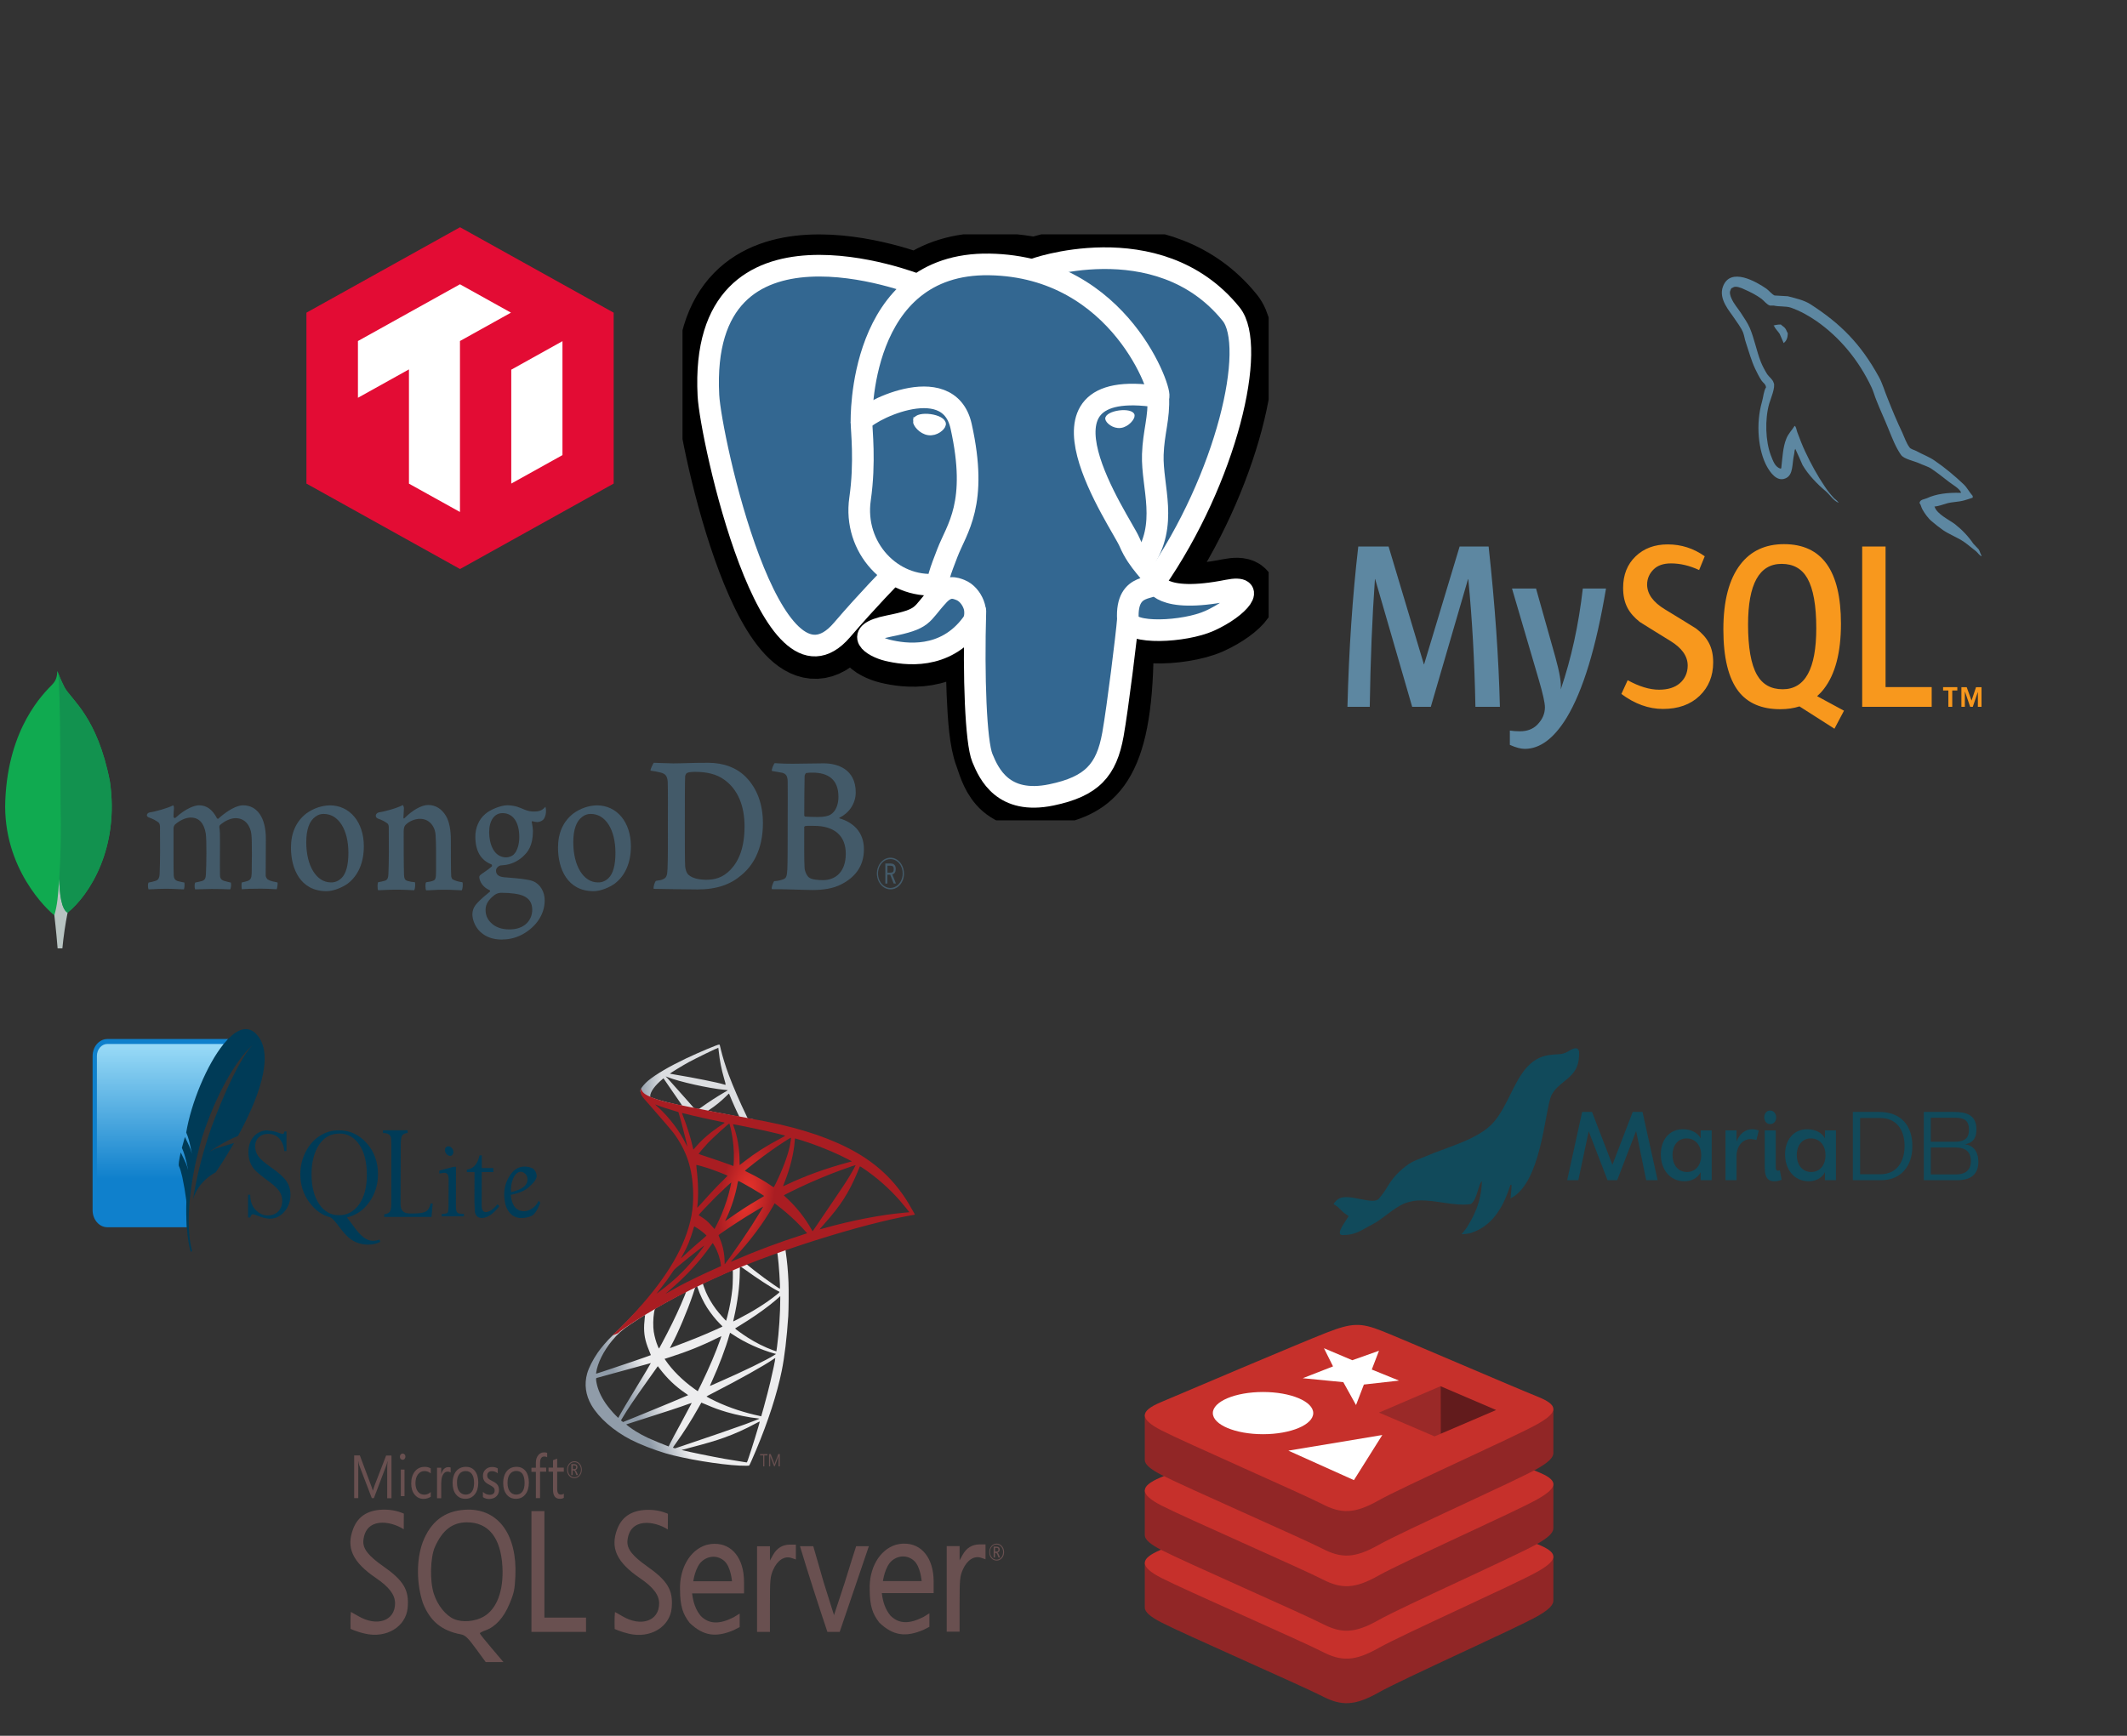 <svg width="1633" height="1333" viewBox="0 0 1633 1333" fill="none" xmlns="http://www.w3.org/2000/svg">
<rect x="0" y="0" width="1633" height="1333" fill="#333333" stroke="none"/>
<g clip-path="url(#clip0_358_70)">
<path d="M1151.54 542.823H1132.75C1132.09 508.044 1130.26 475.347 1127.27 444.708H1127.1L1098.5 542.823H1084.2L1055.77 444.708H1055.61C1053.5 474.124 1052.17 506.829 1051.62 542.823H1034.5C1035.6 499.053 1038.37 458.019 1042.81 419.716H1066.09L1093.18 510.174H1093.35L1120.62 419.716H1142.89C1147.77 464.58 1150.65 505.619 1151.54 542.823ZM1233 451.995C1225.36 497.52 1215.26 530.599 1202.74 551.248C1192.98 567.142 1182.29 575.098 1170.65 575.098C1167.55 575.098 1163.72 574.07 1159.18 572.032V561.054C1161.4 561.405 1164 561.604 1166.99 561.604C1172.43 561.604 1176.8 559.964 1180.13 556.675C1184.12 552.669 1186.11 548.166 1186.11 543.185C1186.11 539.769 1184.56 532.785 1181.46 522.21L1160.85 451.991H1179.3L1194.09 504.508C1197.42 516.433 1198.81 524.758 1198.25 529.5C1206.34 505.798 1211.99 479.953 1215.21 451.987H1233V451.995Z" fill="#5D87A1"/>
<path d="M1483.05 542.823H1429.69V419.716H1447.64V527.669H1483.05V542.823ZM1415.72 545.797L1395.09 534.629C1396.92 532.981 1398.67 531.197 1400.24 529.131C1409.01 517.831 1413.39 501.12 1413.39 478.986C1413.39 438.259 1398.82 417.885 1369.66 417.885C1355.37 417.885 1344.22 423.053 1336.24 433.393C1327.48 444.701 1323.11 461.352 1323.11 483.366C1323.11 505.006 1326.98 520.881 1334.74 530.95C1341.84 540.072 1352.53 544.639 1366.84 544.639C1372.18 544.639 1377.07 543.922 1381.53 542.477L1408.39 559.63L1415.72 545.797ZM1348.88 518.189C1344.34 510.17 1342.07 497.294 1342.07 479.54C1342.07 448.543 1350.65 433.027 1367.84 433.027C1376.82 433.027 1383.41 436.738 1387.62 444.143C1392.15 452.174 1394.44 464.935 1394.44 482.442C1394.44 513.694 1385.85 529.322 1368.67 529.322C1359.68 529.326 1353.1 525.627 1348.88 518.189ZM1315.29 508.701C1315.29 519.141 1311.79 527.705 1304.82 534.414C1297.83 541.095 1288.47 544.444 1276.73 544.444C1265.76 544.444 1255.11 540.597 1244.81 532.945L1249.64 522.374C1258.5 527.243 1266.53 529.664 1273.73 529.664C1280.49 529.664 1285.78 528.02 1289.61 524.759C1293.44 521.486 1295.72 516.895 1295.72 511.09C1295.72 503.776 1291.07 497.525 1282.54 492.289C1274.68 487.551 1258.95 477.645 1258.95 477.645C1250.42 470.828 1246.15 463.51 1246.15 451.454C1246.15 441.476 1249.33 433.421 1255.7 427.293C1262.08 421.142 1270.31 418.076 1280.4 418.076C1290.82 418.076 1300.29 421.138 1308.82 427.198L1304.49 437.773C1297.19 434.373 1289.99 432.672 1282.89 432.672C1277.14 432.672 1272.69 434.189 1269.6 437.235C1266.49 440.269 1264.57 444.151 1264.57 448.913C1264.57 456.192 1269.32 462.522 1278.08 467.862C1286.05 472.608 1302.17 482.685 1302.17 482.685C1310.92 489.49 1315.29 496.74 1315.29 508.701Z" fill="#F8981D"/>
<path d="M1505.58 378.482C1494.73 378.179 1486.32 379.378 1479.27 382.651C1477.24 383.543 1474 383.543 1473.71 386.366C1474.81 387.56 1474.94 389.487 1475.9 391.135C1477.52 394.11 1480.36 398.111 1482.94 400.198C1485.79 402.587 1488.64 404.952 1491.63 407.034C1496.91 410.613 1502.88 412.696 1508.02 416.263C1511.02 418.338 1513.99 421.021 1516.99 423.255C1518.47 424.446 1519.41 426.377 1521.32 427.121V426.667C1520.37 425.329 1520.09 423.394 1519.15 421.905L1515.08 417.597C1511.15 411.8 1506.26 406.739 1500.98 402.583C1496.64 399.302 1487.14 394.842 1485.38 389.356L1485.11 389.053C1488.09 388.747 1491.63 387.56 1494.47 386.648C1499.08 385.314 1503.29 385.617 1508.02 384.283C1510.2 383.686 1512.36 382.937 1514.54 382.201V380.859C1512.09 378.179 1510.34 374.62 1507.76 372.088C1500.85 365.546 1493.25 359.147 1485.38 353.792C1481.17 350.81 1475.76 348.891 1471.27 346.354C1469.66 345.459 1466.94 345.017 1465.99 343.528C1463.55 340.255 1462.19 335.947 1460.42 332.073C1456.5 323.898 1452.69 314.828 1449.31 306.184C1446.86 300.387 1445.38 294.598 1442.39 289.235C1428.42 263.951 1413.24 248.638 1389.92 233.608C1384.9 230.478 1378.94 229.144 1372.57 227.504L1362.39 226.915C1360.22 225.871 1358.05 223.041 1356.15 221.703C1348.41 216.351 1328.49 204.753 1322.8 220.066C1319.13 229.746 1328.22 239.262 1331.34 244.171C1333.65 247.579 1336.64 251.457 1338.25 255.327C1339.2 257.856 1339.47 260.539 1340.43 263.211C1342.6 269.757 1344.63 277.039 1347.48 283.147C1348.97 286.26 1350.59 289.533 1352.49 292.352C1353.58 294 1355.47 294.729 1355.89 297.417C1354 300.379 1353.85 304.85 1352.76 308.569C1347.88 325.375 1349.79 346.195 1356.71 358.546C1358.87 362.265 1364.03 370.451 1370.93 367.314C1377.05 364.638 1375.69 356.161 1377.45 348.728C1377.85 346.932 1377.59 345.753 1378.4 344.575V344.865C1380.29 349.026 1382.2 353.036 1383.95 357.208C1388.16 364.491 1395.49 372.08 1401.59 377.124C1404.84 379.816 1407.41 384.419 1411.48 386.063V385.617H1411.21C1410.39 384.283 1409.18 383.686 1408.1 382.651C1405.65 379.971 1402.95 376.698 1401.05 373.728C1395.36 365.394 1390.33 356.169 1385.87 346.649C1383.68 342.031 1381.8 336.982 1380.04 332.371C1379.22 330.591 1379.22 327.908 1377.86 327.012C1375.82 330.281 1372.84 333.112 1371.36 337.117C1368.77 343.524 1368.51 351.403 1367.55 359.597L1367.01 359.884C1362.69 358.693 1361.19 353.792 1359.55 349.631C1355.49 339.064 1354.81 322.103 1358.33 309.911C1359.28 306.793 1363.36 296.975 1361.73 294.004C1360.91 291.158 1358.2 289.537 1356.71 287.295C1354.96 284.477 1353.04 280.909 1351.82 277.779C1348.57 269.454 1346.93 260.229 1343.43 251.907C1341.79 248.029 1338.95 244.016 1336.65 240.444C1334.07 236.431 1331.22 233.604 1329.18 228.846C1328.5 227.209 1327.56 224.534 1328.64 222.754C1328.91 221.559 1329.46 221.113 1330.54 220.815C1332.3 219.186 1337.32 221.257 1339.08 222.153C1344.11 224.382 1348.31 226.465 1352.51 229.586C1354.4 231.079 1356.44 233.906 1358.88 234.651H1361.73C1366.06 235.686 1370.94 234.938 1375.02 236.283C1382.2 238.816 1388.71 242.53 1394.55 246.54C1412.31 258.895 1426.95 276.45 1436.84 297.417C1438.46 300.833 1439.15 303.962 1440.64 307.526C1443.49 314.82 1447.02 322.258 1449.86 329.397C1452.71 336.385 1455.42 343.52 1459.49 349.325C1461.52 352.446 1469.67 354.083 1473.33 355.719C1476.03 357.053 1480.24 358.24 1482.68 359.876C1487.3 362.994 1491.89 366.573 1496.23 370.001C1498.39 371.785 1505.18 375.504 1505.58 378.482ZM1367.26 249.223C1365.39 249.202 1363.52 249.454 1361.71 249.972V250.271H1361.97C1363.06 252.648 1364.96 254.296 1366.32 256.37C1367.41 258.755 1368.36 261.12 1369.43 263.501L1369.69 263.207C1371.6 261.722 1372.55 259.341 1372.55 255.769C1371.73 254.718 1371.6 253.691 1370.92 252.648C1370.12 251.159 1368.36 250.418 1367.26 249.223Z" fill="#5D87A1"/>
<path d="M1518.5 542.803H1521.31V527.721H1517.09L1513.65 538.013L1509.92 527.721H1505.86V542.803H1508.51V531.328H1508.66L1512.58 542.803H1514.6L1518.5 531.328V542.803ZM1495.86 542.803H1498.84V530.277H1502.73V527.717H1491.81V530.277H1495.86L1495.86 542.803Z" fill="#F8981D"/>
</g>
<g clip-path="url(#clip1_358_70)">
<path d="M860.617 507.588C863.567 483.743 862.683 480.246 880.991 484.108L885.64 484.504C899.718 485.126 918.133 482.308 928.952 477.432C952.242 466.948 966.053 449.445 943.088 454.044C890.703 464.527 887.102 447.32 887.102 447.32C942.417 367.7 965.54 266.63 945.581 241.89C891.142 174.409 796.909 206.319 795.333 207.148L794.831 207.238C784.48 205.154 772.897 203.91 759.884 203.705C736.179 203.328 718.191 209.734 704.546 219.774C704.546 219.774 536.441 152.587 544.261 304.269C545.924 336.536 591.938 548.429 646.817 484.428C666.876 461.025 686.26 441.236 686.26 441.236C695.885 447.44 707.409 450.605 719.496 449.468L720.43 448.695C720.138 451.601 720.267 454.443 720.804 457.808C706.669 473.132 710.822 475.822 682.557 481.466C653.961 487.184 670.761 497.363 681.727 500.024C695.025 503.25 725.788 507.82 746.579 479.59L745.751 482.811C751.297 487.115 750.922 513.747 751.708 532.776C752.496 551.805 753.809 569.562 757.807 580.032C761.806 590.499 766.524 617.466 803.671 609.742C834.717 603.288 858.453 594 860.617 507.588Z" fill="black" stroke="black" stroke-width="49.86"/>
<path d="M943.093 454.041C890.703 464.525 887.102 447.317 887.102 447.317C942.417 367.692 965.54 266.62 945.585 241.884C891.146 174.406 796.909 206.319 795.337 207.147L794.83 207.235C784.48 205.151 772.897 203.909 759.878 203.703C736.172 203.326 718.191 209.732 704.546 219.77C704.546 219.77 536.437 152.585 544.256 304.267C545.919 336.536 591.931 548.429 646.813 484.427C666.872 461.024 686.253 441.236 686.253 441.236C695.88 447.44 707.404 450.604 719.486 449.467L720.424 448.695C720.132 451.6 720.266 454.443 720.8 457.807C706.662 473.131 710.816 475.822 682.553 481.466C653.955 487.183 670.755 497.363 681.724 500.023C695.022 503.249 725.787 507.819 746.574 479.59L745.745 482.811C751.284 487.115 755.174 510.809 754.522 532.287C753.87 553.767 753.435 568.513 757.8 580.031C762.165 591.549 766.515 617.465 803.67 609.742C834.716 603.288 850.804 586.562 853.042 558.663C854.63 538.828 858.224 541.76 858.451 524.027L861.334 515.632C864.659 488.745 861.862 480.071 880.989 484.106L885.637 484.502C899.715 485.123 918.14 482.305 928.954 477.429C952.24 466.946 966.05 449.442 943.09 454.041H943.093Z" fill="#336791"/>
<path d="M748.824 469.454C747.381 519.483 749.186 569.861 754.232 582.105C759.281 594.349 770.087 618.163 807.244 610.441C838.287 603.984 849.582 591.49 854.483 563.912C858.093 543.622 865.052 487.272 865.945 475.726" stroke="white" stroke-width="16.62" stroke-linecap="round" stroke-linejoin="round"/>
<path d="M704.287 218.653C704.287 218.653 536.064 151.953 543.884 303.634C545.548 335.903 591.563 547.803 646.444 483.798C666.499 460.392 684.636 442.035 684.636 442.035" stroke="white" stroke-width="16.62" stroke-linecap="round" stroke-linejoin="round"/>
<path d="M795.152 206.479C789.329 208.25 888.729 171.228 945.218 241.252C965.172 265.99 942.049 367.062 886.735 446.689" stroke="white" stroke-width="16.62" stroke-linecap="round" stroke-linejoin="round"/>
<path d="M886.734 446.689C886.734 446.689 890.339 463.902 942.729 453.411C965.684 448.812 951.869 466.317 928.589 476.806C909.482 485.408 866.647 487.613 865.947 475.726C864.146 445.056 888.491 454.374 886.734 446.689ZM886.734 446.689C885.146 439.768 874.259 432.975 867.057 416.037C860.77 401.252 780.826 287.873 889.227 304.711C893.199 303.914 860.955 204.683 759.506 203.069C658.08 201.456 661.408 324.073 661.408 324.073" stroke="white" stroke-width="16.62" stroke-linecap="round" stroke-linejoin="bevel"/>
<path d="M720.43 457.178C706.29 472.501 710.449 475.192 682.184 480.838C653.585 486.557 670.388 496.734 681.354 499.393C694.651 502.621 725.416 507.191 746.203 478.955C752.534 470.357 746.166 456.64 737.47 453.143C733.269 451.454 727.651 449.339 720.43 457.178Z" stroke="white" stroke-width="16.62" stroke-linecap="round" stroke-linejoin="round"/>
<path d="M719.504 456.91C718.08 447.9 722.556 437.18 727.353 424.637C734.562 405.818 751.196 386.996 737.89 327.299C727.972 282.814 661.448 318.041 661.407 324.073C661.366 330.103 664.416 354.647 660.295 383.228C654.919 420.524 684.758 452.066 719.118 448.839" stroke="white" stroke-width="16.62" stroke-linecap="round" stroke-linejoin="round"/>
<path d="M703.676 323.169C703.376 325.229 707.564 330.726 713.024 331.461C718.475 332.198 723.141 327.902 723.437 325.844C723.733 323.784 719.55 321.515 714.088 320.777C708.633 320.039 703.965 321.114 703.677 323.169H703.676Z" fill="white" stroke="white" stroke-width="5.54"/>
<path d="M869.715 318.969C870.011 321.029 865.828 326.527 860.367 327.261C854.911 327.999 850.245 323.703 849.946 321.644C849.658 319.584 853.842 317.315 859.298 316.577C864.754 315.84 869.419 316.914 869.715 318.97V318.969Z" fill="white" stroke="white" stroke-width="2.77"/>
<path d="M889.228 304.712C890.127 320.872 885.64 331.879 885.074 349.081C884.237 374.086 897.363 402.705 877.585 431.36" stroke="white" stroke-width="16.62" stroke-linecap="round" stroke-linejoin="round"/>
</g>
<g clip-path="url(#clip2_358_70)">
<path d="M1261.03 853.926L1272.65 906.352H1263.87L1256.12 868.591L1241.59 906.352H1234.19L1219.72 868.811L1211.76 906.352H1203.19L1214.69 853.926H1222.27L1237.92 894.518L1253.51 853.926H1261.03Z" fill="#114A5B"/>
<path d="M1305.69 874.193V868.092H1314.14V906.359H1305.69V900.185C1303.46 904.585 1298.86 907.158 1293.27 907.158C1281.59 907.158 1275.08 897.568 1275.08 886.46C1275.08 875.791 1281.29 867.22 1292.01 867.22C1298.18 867.22 1303.27 869.691 1305.69 874.193ZM1284.07 886.973C1284.07 894.012 1287.84 900.039 1295.19 900.039C1302.27 900.039 1306.12 894.173 1306.12 887.185C1306.12 880.198 1302.15 874.266 1294.83 874.266C1287.74 874.266 1284.07 880.22 1284.07 886.973Z" fill="#114A5B"/>
<path d="M1333.21 906.359H1324.76V868.092H1333.21V876.656C1335.44 870.791 1339.98 867.22 1345.01 867.22C1346.81 867.191 1348.59 867.536 1350.29 868.239L1348.49 875.498C1347.03 875.042 1345.53 874.796 1344.02 874.765C1337.92 874.765 1333.21 880.139 1333.21 888.051V906.359Z" fill="#114A5B"/>
<path d="M1354.51 857.996C1354.5 857.303 1354.61 856.615 1354.83 855.974C1355.06 855.334 1355.4 854.754 1355.82 854.272C1356.25 853.79 1356.75 853.416 1357.31 853.174C1357.86 852.932 1358.46 852.826 1359.05 852.863C1359.65 852.84 1360.25 852.961 1360.82 853.218C1361.38 853.476 1361.89 853.864 1362.32 854.36C1362.75 854.856 1363.09 855.449 1363.32 856.103C1363.55 856.757 1363.66 857.458 1363.65 858.165C1363.65 860.709 1362.15 863.246 1359.05 863.246C1358.45 863.277 1357.85 863.162 1357.29 862.91C1356.73 862.658 1356.22 862.273 1355.8 861.78C1355.37 861.287 1355.04 860.696 1354.82 860.045C1354.59 859.394 1354.49 858.696 1354.51 857.996ZM1354.88 868.092H1363.33V896.05C1363.33 897.788 1363.65 899.027 1364.89 899.027C1365.43 899.011 1365.97 898.937 1366.5 898.807L1367.81 905.993C1366.02 906.797 1364.13 907.193 1362.22 907.159C1358.67 907.159 1354.88 905.919 1354.88 896.556V868.092Z" fill="#114A5B"/>
<path d="M1401.11 874.193V868.092H1409.55V906.359H1401.11V900.185C1398.87 904.585 1394.27 907.158 1388.68 907.158C1377 907.158 1370.48 897.568 1370.48 886.46C1370.48 875.791 1376.7 867.22 1387.42 867.22C1393.58 867.22 1398.68 869.691 1401.11 874.193ZM1379.48 886.973C1379.48 894.012 1383.24 900.039 1390.6 900.039C1397.69 900.039 1401.54 894.173 1401.54 887.185C1401.54 880.198 1397.56 874.266 1390.25 874.266C1383.15 874.266 1379.48 880.22 1379.48 886.973Z" fill="#114A5B"/>
<path d="M1422.53 853.926H1442.79C1459.81 853.926 1468.32 864.888 1468.19 880.139C1468.32 895.969 1458.93 906.352 1444.27 906.352H1422.53V853.926ZM1428.12 858.575V901.776H1443.54C1457.08 901.776 1462.24 891.101 1462.24 879.992C1462.24 867.432 1455.78 858.575 1443.54 858.575H1428.12Z" fill="#114A5B"/>
<path d="M1502.73 906.359H1477.01V853.926H1500.18C1509.07 853.926 1517.52 855.884 1517.39 867.506C1517.39 875.71 1513.04 877.961 1508.45 878.834C1514.97 879.486 1518.88 884.348 1518.88 892.193C1518.94 903.961 1510.12 906.359 1502.73 906.359ZM1500.8 876.803C1509.69 876.803 1511.68 872.814 1511.68 867.726C1511.68 860.107 1507.7 858.362 1500.8 858.362H1482.35V876.803H1500.8ZM1501.05 881.202H1482.35V901.901H1501.88C1507.35 901.901 1513.13 899.789 1513.13 891.731C1513.11 882.471 1506.46 881.232 1501.05 881.232V881.202Z" fill="#114A5B"/>
<path d="M1211.54 805.783C1211.03 805.285 1210.38 805.024 1209.71 805.05C1207.89 805.05 1205.54 806.516 1204.28 807.249C1204.06 807.389 1203.89 807.491 1203.77 807.55C1201.66 808.768 1199.35 809.461 1196.99 809.588C1194.57 809.676 1192.48 809.845 1189.78 810.175C1173.66 812.132 1166.52 826.504 1159.61 840.435C1155.85 848.002 1151.97 855.833 1146.64 861.904C1145.54 863.152 1144.37 864.313 1143.14 865.379C1137.63 870.174 1130.71 873.569 1125.3 875.989C1120.12 878.299 1114.46 880.388 1108.99 882.397C1103.97 884.238 1099.26 885.983 1094.91 887.867C1092.95 888.718 1091.28 889.334 1089.81 889.942C1085.85 891.482 1082.99 892.596 1078.83 895.933C1077.2 897.23 1075.57 898.638 1074.44 899.701C1071.13 902.791 1068.21 906.399 1065.75 910.421C1063.64 914.132 1061.2 917.572 1058.47 920.686C1057.59 921.691 1056.03 922.153 1053.69 922.153C1050.95 922.153 1047.62 921.493 1044.1 920.796C1040.48 920.063 1036.73 919.33 1033.52 919.33C1030.9 919.33 1028.91 919.821 1027.41 920.84C1027.41 920.84 1024.9 922.556 1023.84 924.77L1024.88 925.32C1026.49 926.335 1027.99 927.584 1029.34 929.038C1030.73 930.547 1032.28 931.84 1033.96 932.887C1034.49 933.136 1034.98 933.514 1035.38 933.994C1034.94 934.727 1034.3 935.717 1033.63 936.751C1029.91 942.426 1027.75 946.012 1028.99 947.962C1029.57 948.321 1030.22 948.501 1030.87 948.483C1038.97 948.483 1043.31 946.019 1048.81 942.91C1050.4 942.008 1052.05 941.077 1053.93 940.124C1057.14 938.496 1060.6 935.901 1064.27 933.144C1069.12 929.478 1074.14 925.731 1079 923.905C1083.01 922.479 1087.18 921.793 1091.37 921.874C1096.53 921.874 1101.93 922.681 1107.15 923.465C1111.04 924.044 1115.07 924.646 1119.02 924.932C1120.56 925.042 1121.98 925.093 1123.36 925.093C1125.21 925.102 1127.06 924.987 1128.9 924.748L1129.34 924.572C1132.12 922.578 1133.41 918.303 1134.67 914.175C1135.48 911.514 1136.16 909.123 1137.22 907.576C1137.28 907.501 1137.35 907.433 1137.43 907.371C1137.48 907.338 1137.54 907.326 1137.6 907.338C1137.65 907.35 1137.7 907.385 1137.74 907.437C1137.74 907.437 1137.74 907.474 1137.74 907.547C1137.08 923.722 1131.53 933.98 1125.9 943.101L1122.13 947.815C1122.13 947.815 1127.4 947.815 1130.39 946.466C1141.32 942.646 1149.57 934.229 1155.58 920.804C1157.06 917.358 1158.38 913.824 1159.54 910.216C1159.64 909.915 1160.6 909.358 1160.5 910.912C1160.5 911.374 1160.45 911.88 1160.42 912.379C1160.42 912.694 1160.38 913.017 1160.36 913.339C1160.21 915.539 1159.74 920.356 1159.74 920.356L1163.11 918.245C1171.27 912.217 1177.54 900.105 1182.28 881.239C1184.27 873.379 1185.72 865.57 1187 858.685C1188.53 850.451 1189.85 843.338 1191.39 840.589C1193.76 836.27 1197.38 833.352 1200.88 830.522L1202.31 829.363C1206.7 825.748 1211.09 821.576 1212.06 813.804V813.628C1212.81 807.946 1212.22 806.465 1211.54 805.783Z" fill="#114A5B"/>
</g>
<path d="M84.341 600.026C74.737 550.504 54.718 537.321 49.611 528.001C47.505 523.896 45.64 519.629 44.028 515.229C43.758 519.628 43.262 522.399 40.063 525.736C33.639 532.43 6.355 558.415 4.059 614.683C1.92 667.145 37.058 699.495 41.7 702.838C45.27 704.891 49.617 702.882 51.738 700.998C68.676 687.411 91.819 651.19 84.36 600.026" fill="#10AA50"/>
<path d="M45.483 674.903C44.599 687.888 43.965 695.433 41.719 702.853C41.719 702.853 43.193 715.215 44.228 728.311H47.892C48.766 719.089 50.1 709.935 51.888 700.896C47.146 698.168 45.665 686.297 45.483 674.903Z" fill="#B8C4C2"/>
<path d="M51.882 700.903C47.089 698.315 45.703 686.195 45.489 674.903C46.675 656.277 47.02 637.591 46.525 618.922C46.274 609.126 46.644 528.193 44.461 516.344C45.954 520.357 47.675 524.249 49.611 527.995C54.718 537.321 74.743 550.505 84.341 600.027C91.82 651.103 68.802 687.229 51.882 700.903Z" fill="#12924F"/>
<path d="M683.626 682.998C681.574 682.998 679.568 682.288 677.86 680.959C676.151 679.63 674.817 677.74 674.026 675.527C673.234 673.314 673.019 670.877 673.409 668.522C673.799 666.167 674.776 663.999 676.218 662.292C677.659 660.584 679.5 659.412 681.509 658.924C683.518 658.436 685.606 658.653 687.51 659.548C689.415 660.443 691.05 661.975 692.211 663.953C693.371 665.932 694.006 668.267 694.034 670.665C694.072 672.282 693.829 673.891 693.321 675.396C692.813 676.901 692.05 678.271 691.078 679.422C690.106 680.574 688.945 681.485 687.665 682.099C686.384 682.713 685.011 683.019 683.626 682.998ZM683.626 659.769C681.751 659.755 679.915 660.391 678.349 661.597C676.784 662.804 675.56 664.526 674.832 666.546C674.105 668.566 673.907 670.793 674.263 672.945C674.62 675.097 675.515 677.076 676.834 678.633C678.154 680.19 679.84 681.254 681.677 681.691C683.515 682.127 685.422 681.916 687.157 681.085C688.892 680.254 690.377 678.839 691.424 677.021C692.47 675.202 693.032 673.062 693.037 670.87C693.061 669.413 692.835 667.965 692.372 666.612C691.909 665.259 691.218 664.029 690.341 662.994C689.463 661.958 688.417 661.14 687.263 660.586C686.11 660.032 684.873 659.754 683.626 659.769ZM686.136 678.525L683.451 671.757H681.286V678.525H679.712V663.127H683.595C686.487 663.127 687.692 664.594 687.692 667.431C687.692 669.69 686.782 671.098 685.088 671.53L687.861 678.503L686.136 678.525ZM681.349 670.166H683.626C685.471 670.166 686.174 669.433 686.174 667.468C686.174 665.503 685.502 664.836 683.426 664.836H681.349V670.166Z" fill="#435A69"/>
<path d="M528.727 671.911C531.544 674.543 537.171 675.628 542.133 675.628C548.564 675.628 554.869 674.235 561.029 667.732C567.303 661.067 571.619 650.868 571.619 634.583C571.619 618.936 566.525 606.236 556.073 598.801C550.176 594.468 542.535 592.76 533.821 592.76C531.312 592.76 528.727 592.914 527.259 593.691C526.657 594.246 526.231 595.02 526.048 595.89C525.785 598.677 525.785 619.896 525.785 632.442C525.785 645.302 525.785 663.237 526.048 665.437C526.186 667.299 526.989 670.569 528.727 671.94M501.977 585.794C504.254 585.794 512.911 586.256 516.939 586.256C524.467 586.256 529.668 585.794 543.739 585.794C555.534 585.794 565.458 589.511 572.554 596.631C581.136 605.312 585.728 617.389 585.728 632.104C585.728 653.016 577.573 665.099 569.373 671.911C561.217 679.038 550.609 683.063 535.496 683.063C527.453 683.063 513.645 682.755 502.121 682.601H501.882C501.343 681.362 502.867 676.53 503.808 676.406C506.945 675.995 507.773 675.848 509.216 675.152C511.65 673.986 512.221 672.534 512.491 667.424C512.892 657.818 512.761 646.358 512.761 633.343C512.761 624.054 512.892 605.928 512.629 600.194C512.221 595.399 510.49 594.16 506.983 593.229C504.496 592.611 501.983 592.146 499.455 591.836C499.191 590.905 501.249 586.703 501.92 585.794" fill="#435A69"/>
<path d="M618.946 593.654C618.413 593.808 617.742 595.363 617.742 596.133C617.604 601.712 617.472 616.267 617.472 626.334C617.506 626.526 617.588 626.703 617.707 626.841C617.827 626.979 617.979 627.073 618.144 627.111C619.881 627.265 624.172 627.427 627.792 627.427C632.886 627.427 635.835 626.649 637.441 625.718C641.732 623.24 643.714 617.814 643.714 611.934C643.714 598.457 635.672 593.346 623.746 593.346C622.134 593.323 620.522 593.425 618.921 593.654M649.348 655.612C649.348 641.981 640.766 634.238 625.082 634.238C624.417 634.238 619.436 634.084 618.25 634.392C617.849 634.546 617.447 634.854 617.447 635.169C617.447 644.929 617.309 660.568 617.717 666.764C617.987 669.396 619.599 673.114 621.6 674.199C623.746 675.592 628.57 675.9 631.92 675.9C641.167 675.9 649.348 669.866 649.348 655.612ZM594.731 586.065C595.941 586.065 599.505 586.527 608.62 586.527C617.196 586.527 624.166 586.219 632.46 586.219C642.78 586.219 656.983 590.56 656.983 608.524C656.983 617.323 651.625 624.479 644.655 627.888C644.254 628.042 644.254 628.35 644.655 628.504C654.574 631.437 663.282 638.572 663.282 652.202C663.282 665.525 656.18 673.891 645.86 679.155C639.586 682.411 631.788 683.489 623.903 683.489C617.874 683.489 601.713 682.756 592.729 682.873C591.788 682.411 593.589 677.447 594.392 676.677C596.45 676.603 598.492 676.229 600.471 675.563C603.683 674.639 604.066 673.429 604.467 667.849C604.737 663.047 604.737 645.852 604.737 633.615C604.737 616.883 604.875 605.584 604.737 600.004C604.605 595.671 603.263 594.27 600.716 593.5C598.708 593.031 595.358 592.569 592.679 592.107C592.008 591.33 594.072 586.681 594.737 586.065" fill="#435A69"/>
<path d="M114.021 682.998C113.676 682.006 113.537 680.934 113.614 679.867C113.584 679.14 113.725 678.417 114.021 677.777C115.755 677.485 117.473 677.076 119.166 676.553C121.537 675.864 122.428 674.353 122.566 670.819C122.955 662.468 122.98 646.799 122.842 635.786V635.463C122.842 634.275 122.842 632.662 121.587 631.526C119.382 629.909 116.988 628.674 114.479 627.859C113.356 627.471 112.735 626.782 112.767 625.975C112.798 625.169 113.507 624.215 114.969 623.878C118.852 623.416 129.028 620.579 133.024 618.423C133.435 619.05 133.626 619.837 133.557 620.623C133.557 621.106 133.495 621.62 133.451 622.148C133.338 623.702 133.212 625.469 133.212 627.229C133.237 627.443 133.312 627.644 133.429 627.811C133.546 627.977 133.701 628.102 133.876 628.172C134.051 628.241 134.238 628.252 134.418 628.203C134.598 628.155 134.763 628.048 134.894 627.896C142.503 620.923 149.323 618.438 152.817 618.438C158.57 618.438 163.049 621.649 166.518 628.263C166.598 628.422 166.711 628.555 166.847 628.649C166.984 628.743 167.138 628.794 167.296 628.798C167.44 628.796 167.581 628.754 167.708 628.675C167.835 628.596 167.943 628.482 168.024 628.343C175.019 622.14 181.951 618.438 186.594 618.438C197.56 618.438 204.116 628.035 204.116 644.1C204.116 648.72 204.078 654.578 204.04 660.041C204.009 664.836 203.978 669.331 203.978 672.439C203.978 673.173 204.843 675.284 206.142 675.702C207.748 676.619 210.063 677.088 212.993 677.675H213.106C213.325 678.598 212.861 682.184 212.416 682.917C211.688 682.917 210.684 682.844 209.429 682.771C207.152 682.639 204.028 682.455 200.395 682.455C193.106 682.455 189.298 682.617 185.659 682.895C185.383 681.832 185.289 678.401 185.621 677.682C187.128 677.407 188.62 677.027 190.088 676.545C192.409 675.651 193.08 674.419 193.225 670.819C193.281 668.26 193.702 645.713 192.955 640.361C192.265 634.81 188.689 628.314 180.866 628.314C177.961 628.314 173.275 629.729 168.808 633.689C168.531 634.056 168.375 634.526 168.369 635.016V635.126C168.896 638.015 168.896 641.387 168.896 646.483C168.896 649.416 168.896 652.474 168.865 655.531C168.833 661.749 168.808 667.615 168.896 672.051C168.896 675.072 170.458 675.798 171.719 676.377C172.403 676.553 172.942 676.707 173.488 676.853C174.536 677.154 175.628 677.462 177.252 677.763C177.493 679.051 177.471 680.387 177.19 681.663C177.123 682.142 176.962 682.597 176.719 682.991C172.666 682.829 168.507 682.69 162.503 682.69C160.684 682.69 157.717 682.778 155.094 682.859C152.968 682.925 150.96 682.991 149.818 682.998C149.509 682.146 149.372 681.223 149.417 680.3C149.353 679.429 149.498 678.556 149.837 677.777L151.449 677.433C152.855 677.139 154.072 676.89 155.213 676.553C157.196 675.82 157.942 674.558 158.087 671.604C158.476 664.711 158.777 644.848 157.942 639.877C156.525 631.9 152.641 627.852 146.393 627.852C142.735 627.852 138.112 629.912 134.335 633.219C133.972 633.633 133.686 634.129 133.495 634.678C133.304 635.227 133.212 635.816 133.225 636.409C133.225 638.777 133.225 641.593 133.225 644.614C133.225 654.585 133.168 666.999 133.375 672.366C133.501 674.023 134.003 675.988 136.656 676.707C137.24 676.905 138.244 677.095 139.41 677.323C140.082 677.455 140.816 677.594 141.575 677.755C141.816 679.511 141.694 681.309 141.217 682.998C140.05 682.998 138.614 682.91 136.97 682.829C134.461 682.697 131.324 682.536 127.779 682.536C123.589 682.536 120.671 682.697 118.331 682.829C116.757 682.917 115.395 682.991 114.034 682.998" fill="#435A69"/>
<path d="M248.557 625.066C246.293 625.011 244.066 625.743 242.158 627.17C237.503 630.477 235.132 637.083 235.132 646.791C235.132 664.96 242.917 677.653 254.065 677.653C257.055 677.763 259.97 676.557 262.234 674.272C265.659 671.01 267.478 664.337 267.478 654.996C267.478 637.098 259.868 625.066 248.545 625.066M250.69 684.391C230.552 684.391 223.382 667.123 223.382 650.971C223.382 639.686 227.328 630.866 235.113 624.743C240.566 620.798 246.825 618.635 253.237 618.481C268.601 618.481 279.335 631.394 279.335 649.893C279.335 662.46 275.05 672.388 266.939 678.591C263.043 681.377 256.274 684.391 250.69 684.391Z" fill="#435A69"/>
<path d="M453.576 625.066C451.307 625.006 449.075 625.738 447.165 627.17C442.51 630.477 440.138 637.083 440.138 646.791C440.138 664.96 447.924 677.653 459.072 677.653C462.07 677.771 464.995 676.564 467.265 674.272C470.69 671.01 472.503 664.337 472.503 654.996C472.503 637.098 464.9 625.066 453.576 625.066ZM455.722 684.391C435.584 684.391 428.413 667.123 428.413 650.978C428.413 639.679 432.359 630.866 440.151 624.743C445.601 620.795 451.858 618.633 458.269 618.481C473.633 618.481 484.367 631.401 484.367 649.885C484.367 662.468 480.082 672.388 471.97 678.584C468.074 681.377 461.305 684.391 455.722 684.391Z" fill="#435A69"/>
<path d="M385.772 624.45C379.567 624.45 375.552 630.176 375.552 639.041C375.552 647.906 379.009 658.442 388.727 658.442C390.395 658.442 393.419 657.577 394.919 655.649C397.177 653.222 398.683 648.206 398.683 642.913C398.683 631.35 393.865 624.45 385.803 624.45M385 685.63C383.247 685.608 381.519 686.113 379.981 687.097C375.069 690.763 372.792 694.429 372.792 698.689C372.792 702.678 374.116 705.852 376.964 708.668C380.414 712.085 385.069 713.749 391.186 713.749C403.225 713.749 408.62 706.182 408.62 698.689C408.62 693.468 406.38 689.971 401.769 687.991C398.219 686.473 392.284 685.637 385.019 685.637M385.822 721.565C378.595 721.565 373.388 719.784 368.94 715.78C364.611 711.879 362.667 706.087 362.667 702.084C362.713 699.504 363.555 697.03 365.038 695.118C366.293 693.446 369.21 690.315 375.954 684.897C376.058 684.845 376.147 684.758 376.21 684.647C376.272 684.536 376.306 684.406 376.305 684.274C376.307 684.125 376.266 683.981 376.189 683.864C376.111 683.746 376.002 683.663 375.879 683.628C370.326 681.143 368.651 677.029 368.143 674.83C368.143 674.749 368.143 674.624 368.087 674.485C367.93 673.62 367.779 672.799 368.789 671.955C369.567 671.31 370.81 670.445 372.14 669.529C374.017 668.314 375.818 666.944 377.528 665.43C377.62 665.314 377.689 665.176 377.728 665.025C377.767 664.874 377.776 664.714 377.754 664.559C377.732 664.403 377.68 664.255 377.602 664.126C377.524 663.998 377.421 663.892 377.303 663.817C369.084 660.591 364.944 653.456 364.944 642.553C364.919 639.153 365.595 635.796 366.917 632.767C368.238 629.738 370.165 627.127 372.535 625.154C375.841 622.096 384.141 618.423 389.517 618.423H389.831C395.358 618.577 398.476 619.933 402.792 621.796C405.247 622.833 407.849 623.316 410.458 623.218C415.032 623.218 417.033 621.524 418.752 619.552C419.031 620.44 419.179 621.377 419.191 622.324C419.296 624.578 418.772 626.811 417.698 628.688C416.763 630.206 414.561 631.306 412.547 631.306C412.34 631.306 412.14 631.306 411.92 631.269C410.86 631.182 409.81 630.978 408.783 630.66L408.269 630.873C408.106 631.152 408.212 631.46 408.344 631.856C408.376 631.933 408.401 632.014 408.419 632.097C408.787 634.054 409.036 636.039 409.166 638.037C409.166 649.438 405.32 654.402 401.161 658.083C397.14 661.609 392.364 663.771 387.359 664.33C387.252 664.33 386.732 664.381 385.753 664.484C385.126 664.55 384.31 664.638 384.191 664.638H384.072C383.168 664.931 380.81 666.244 380.81 668.685C380.81 670.709 381.876 673.224 386.976 673.679L390.276 673.95C397.002 674.5 405.402 675.182 409.354 676.743C411.976 677.821 414.24 679.837 415.825 682.506C417.41 685.174 418.234 688.358 418.181 691.606C418.181 701.834 411.958 711.454 401.537 717.335C396.623 720.078 391.243 721.489 385.797 721.463" fill="#435A69"/>
<path d="M354.994 677.543C352.045 677.081 349.894 676.612 347.353 675.219C346.854 674.615 346.526 673.847 346.412 673.019C346.142 668.216 346.142 654.278 346.142 645.156C346.142 637.714 345.076 631.225 342.378 626.569C339.16 621.297 334.605 618.203 328.708 618.203C323.482 618.203 316.512 622.382 310.753 628.116C310.615 628.27 309.73 629.253 309.749 627.728C309.768 626.203 309.969 623.108 310.094 621.129C310.15 620.603 310.1 620.069 309.947 619.57C309.795 619.071 309.544 618.62 309.216 618.254C305.452 620.454 294.894 623.387 290.985 623.834C288.137 624.48 287.416 627.684 290.458 628.791H290.502C292.938 629.576 295.262 630.771 297.403 632.34C298.608 633.425 298.476 634.972 298.476 636.211C298.607 646.586 298.608 662.541 298.206 671.215C298.074 674.625 297.265 675.864 295.119 676.487L295.32 676.406C293.686 676.885 292.029 677.247 290.358 677.492C289.687 678.261 289.687 682.756 290.358 683.687C291.7 683.687 298.513 683.225 304.16 683.225C311.926 683.225 315.948 683.687 317.961 683.687C318.771 682.602 319.034 678.423 318.501 677.492C316.645 677.393 314.802 677.082 312.999 676.56C310.86 675.944 310.32 674.698 310.188 671.919C309.925 664.631 309.925 649.145 309.925 638.609C309.925 635.676 310.59 634.275 311.393 633.476C314.072 630.69 318.501 628.835 322.384 628.835C326.148 628.835 328.658 630.228 330.54 632.083C332.732 634.319 334.106 637.452 334.379 640.838C334.912 646.704 334.774 658.501 334.774 668.7C334.774 674.28 334.379 675.681 332.635 676.296C331.832 676.758 329.687 677.228 327.14 677.536C326.337 678.467 326.6 682.8 327.14 683.731C330.621 683.731 334.668 683.269 340.54 683.269C347.911 683.269 352.604 683.731 354.48 683.731C355.283 682.646 355.552 678.599 355.019 677.536" fill="#435A69"/>
<g clip-path="url(#clip3_358_70)">
<path d="M235.257 240.125V371.372L353.2 436.99L471.142 371.372V240.125L353.2 174.507L235.257 240.125Z" fill="#E30C34"/>
<path d="M353.134 218.319L274.801 261.9V305.481L313.973 283.674V371.425L353.134 393.178V261.889L392.285 240.104L353.134 218.319Z" fill="white"/>
<path d="M392.514 283.906V371.372L431.828 349.503V262.005L392.514 283.906Z" fill="white"/>
</g>
<g clip-path="url(#clip4_358_70)">
<path d="M609.263 953.172L553.837 974.325L505.617 999.198L492.127 1003.36C488.692 1007.18 485.089 1011.05 481.193 1014.97C476.92 1019.27 472.94 1023.19 469.881 1026.03C466.488 1029.17 461.461 1035.04 458.906 1038.76C455.093 1044.34 452.077 1050.27 450.778 1054.82C448.474 1063.05 449.605 1071.37 454.046 1079.06C459.743 1088.85 471.097 1098.84 484.335 1105.65C491.08 1109.12 502.433 1113.58 510.979 1116.08C525.181 1120.29 552.664 1124.84 567.787 1125.53C570.845 1125.67 574.951 1125.67 575.118 1125.53C575.454 1125.28 577.8 1120.04 580.523 1113.53C589.824 1091.35 596.527 1070.54 600.171 1052.77C602.35 1041.99 604.067 1027.65 605.198 1010.66C605.492 1005.91 605.617 989.995 605.365 984.608C604.988 975.795 604.318 968.647 603.271 961.645C603.104 960.616 603.061 959.686 603.145 959.637C603.312 959.49 603.815 959.294 610.644 956.993L609.262 953.174V953.173H609.263V953.172ZM596.611 961.84C597.114 961.84 598.454 976.871 598.789 986.371C598.873 988.378 598.83 989.7 598.747 989.7C598.412 989.7 591.667 985.049 586.85 981.524C582.66 978.439 574.701 972.269 573.444 971.094C573.024 970.751 573.066 970.703 576.502 969.331C582.324 967.03 596.15 961.84 596.611 961.84ZM568.374 972.71C568.752 972.71 569.714 973.346 572.019 975.011C580.649 981.327 592.379 988.966 597.407 991.512C598.956 992.295 599.123 992.001 595.563 994.842C587.938 1000.91 578.428 1006.89 566.781 1012.91C564.729 1013.99 563.012 1014.82 562.97 1014.82C562.886 1014.82 563.137 1013.59 563.472 1012.13C566.279 999.933 567.871 987.594 567.955 977.704C567.997 972.807 567.997 972.807 568.374 972.661C568.29 972.71 568.332 972.71 568.374 972.71ZM562.551 975.305C562.802 975.598 562.635 986.566 562.299 989.553C561.545 996.702 560.372 1003.36 558.446 1010.85C557.985 1012.66 557.565 1014.18 557.482 1014.28C557.314 1014.52 551.574 1007.96 549.689 1005.42C546.421 1001.01 543.866 996.603 541.981 992.295C541.017 990.091 539.51 985.783 539.635 985.636C540.305 985.097 562.384 975.109 562.551 975.305ZM535.152 987.888C535.194 987.888 535.236 987.888 535.278 987.937C535.362 988.035 535.655 988.819 535.907 989.7C537.247 993.96 540.263 1000.23 542.861 1004.24C545.71 1008.65 549.439 1013.35 552.538 1016.43C553.544 1017.41 554.465 1018.34 554.59 1018.49C554.842 1018.78 554.926 1018.73 548.097 1021.77C540.18 1025.3 531.549 1028.82 521.662 1032.54C519.3 1033.43 516.94 1034.33 514.583 1035.24C514.205 1035.38 514.331 1035.14 515.42 1033.13C520.322 1024.17 527.779 1006.59 531.968 994.155C532.681 992.001 533.393 989.847 533.519 989.357C533.686 988.671 533.895 988.427 534.44 988.084C534.733 987.986 535.027 987.888 535.152 987.888ZM526.774 991.952C526.899 992.05 524.763 997.289 522.668 1002.09C518.604 1011.34 514.164 1020.45 508.215 1031.52C507.209 1033.42 506.246 1035.19 506.12 1035.38C505.911 1035.73 505.827 1035.63 505.157 1034.11C503.732 1030.83 502.559 1026.62 501.93 1022.75C501.302 1018.93 501.428 1012.27 502.14 1008.16C502.684 1005.12 502.643 1005.17 503.9 1004.44C509.262 1001.26 526.606 991.756 526.774 991.952ZM599.041 995.38V997.436C599.041 1008.36 598.035 1023.34 596.568 1034.26C596.317 1036.17 596.107 1037.73 596.066 1037.78C596.066 1037.78 594.851 1037.39 593.427 1036.9C587.143 1034.6 580.314 1031.22 574.155 1027.26C570.091 1024.66 564.184 1020.4 564.352 1020.2C564.393 1020.16 566.153 1019.08 568.206 1017.81C576.418 1012.81 584.293 1007.43 591.122 1002.09C593.678 1000.08 597.531 996.849 598.37 995.967L599.041 995.38ZM495.144 1009.87C495.311 1009.87 495.269 1010.26 495.018 1012.03C494.85 1013.3 494.641 1015.65 494.558 1017.27C494.222 1024.41 495.228 1029.7 498.244 1036.95C499.082 1038.96 499.753 1040.62 499.71 1040.67C499.417 1040.96 471.684 1050.46 462.969 1053.25C460.372 1054.09 458.11 1054.82 457.942 1054.87C457.649 1054.97 457.607 1054.92 457.732 1054.09C458.696 1046.89 463.388 1037.49 469.923 1029.56C474.28 1024.27 477.758 1021.18 483.707 1017.22C487.98 1014.38 494.557 1010.12 495.06 1009.92C495.06 1009.87 495.102 1009.87 495.144 1009.87ZM560.498 1023.53C560.54 1023.48 561.545 1024.12 562.76 1024.95C571.726 1031.03 584.21 1036.66 594.85 1039.54L595.814 1039.79L594.473 1040.67C588.902 1044.29 570.594 1053.21 551.868 1061.38C549.145 1062.56 546.464 1063.73 545.96 1063.98C545.458 1064.22 544.997 1064.37 544.997 1064.32C544.997 1064.27 545.751 1062.56 546.714 1060.45C551.951 1048.99 557.23 1035.04 559.911 1025.35C560.247 1024.41 560.456 1023.58 560.498 1023.53ZM553.837 1026.08C553.88 1026.13 553.544 1027.16 553.125 1028.33C549.48 1038.66 544.704 1049.93 538.588 1062.56C537.038 1065.79 535.739 1068.39 535.696 1068.39C535.655 1068.39 534.398 1067.5 532.89 1066.43C524.008 1060.06 516.132 1052.23 510.98 1044.64L510.225 1043.56L514.037 1042.34C527.695 1037.98 539.299 1033.28 550.82 1027.5C552.454 1026.72 553.795 1026.08 553.837 1026.08ZM595.228 1042.97C595.27 1044.1 593.133 1054.19 591.374 1061.48C589.907 1067.6 588.65 1072.4 586.346 1080.87C585.341 1084.59 584.462 1087.68 584.419 1087.68C584.378 1087.68 584.126 1087.63 583.875 1087.53C571.433 1084.88 560.289 1081.21 549.815 1076.32C546.882 1074.95 542.693 1072.74 542.442 1072.5C542.358 1072.4 544.872 1071.03 548.056 1069.41C567.118 1059.67 586.891 1048.6 593.678 1043.85C594.474 1043.27 595.102 1042.97 595.228 1042.97ZM499.668 1046.79C499.752 1046.89 494.432 1055.85 486.974 1068.04C484.377 1072.3 481.361 1077.3 480.23 1079.16C479.099 1081.02 477.381 1083.96 476.417 1085.72L474.657 1088.9L472.772 1087.04C470.551 1084.89 466.698 1080.28 464.98 1077.74C461.377 1072.5 458.947 1066.96 457.984 1061.92C457.523 1059.57 457.523 1058.4 457.941 1058.25C458.57 1058.05 469.755 1054.97 480.229 1052.13C486.053 1050.56 492.797 1048.7 495.227 1048.02C497.657 1047.33 499.627 1046.79 499.668 1046.79ZM505.031 1049.19L506.371 1050.95C512.404 1058.84 518.562 1064.66 526.02 1069.76C527.36 1070.64 528.366 1071.42 528.281 1071.47C527.989 1071.71 502.391 1082.34 490.535 1087.14C483.875 1089.88 478.386 1092.08 478.345 1092.08C478.303 1092.08 477.926 1091.79 477.506 1091.45L476.752 1090.81L477.967 1088.75C481.905 1082.09 486.849 1074.8 497.616 1059.62L505.031 1049.19ZM538.462 1077.15C538.504 1077.1 540.347 1077.88 542.609 1078.86C548.056 1081.26 552.37 1082.78 558.152 1084.49C565.274 1086.6 575.58 1088.66 581.655 1089.24C582.577 1089.34 583.079 1089.44 582.912 1089.59C582.618 1089.78 576.46 1092.18 571.935 1093.85C564.729 1096.49 542.735 1104.08 524.805 1110.1C521.495 1111.23 518.646 1112.16 518.479 1112.21C518.06 1112.31 516.677 1111.86 516.677 1111.67C516.677 1111.57 517.682 1110.05 518.898 1108.39C524.93 1099.97 530.921 1090.57 535.907 1081.65C537.289 1079.21 538.462 1077.2 538.462 1077.15ZM531.088 1077.39C531.13 1077.44 528.156 1083.02 522.962 1092.62C520.741 1096.69 518.269 1101.29 517.389 1102.9C516.551 1104.47 515.294 1106.92 514.583 1108.29L513.367 1110.79L512.739 1110.59C511.231 1110.1 500.632 1105.74 497.825 1104.42C494.347 1102.81 490.744 1100.85 488.063 1099.18C484.712 1097.08 480.523 1093.94 480.858 1093.85C480.941 1093.8 486.681 1091.98 493.593 1089.78C511.943 1083.95 522.123 1080.58 528.784 1078.13C530 1077.69 531.047 1077.34 531.088 1077.39ZM583.246 1091.69H583.288C583.456 1092.18 576.669 1114.21 574.197 1121.17C573.653 1122.73 573.444 1123.13 573.15 1123.08C572.438 1123.03 562.593 1121.41 556.602 1120.38C546.171 1118.52 528.659 1114.95 524.26 1113.77L523.255 1113.53L529.496 1111.86C542.903 1108.34 549.354 1106.43 555.889 1104.08C564.143 1101.14 572.312 1097.47 580.565 1092.96C581.864 1092.28 582.953 1091.74 583.246 1091.69Z" fill="url(#paint0_linear_358_70)"/>
<path d="M552.12 802.168C551.198 802.022 536.325 808.289 526.732 812.842C513.786 819.012 503.732 824.888 497.532 829.98C495.228 831.89 492.337 835.268 491.876 836.59C491.709 837.079 491.625 837.667 491.625 838.254L497.239 844.473L510.603 849.467L542.4 856.126L578.764 863.422L579.141 859.75C579.016 859.75 578.931 859.701 578.807 859.701L574.03 858.819L573.067 856.812C568.123 846.627 562.677 833.995 559.493 825.475C557.022 818.865 554.675 811.227 553.376 805.743C552.664 802.413 552.581 802.218 552.121 802.169V802.168H552.12V802.168ZM551.448 804.666H551.491C551.533 804.714 551.7 806.086 551.868 807.701C552.58 814.557 553.879 821.166 555.932 828.315C557.482 833.701 557.482 833.408 555.681 832.771C551.407 831.4 532.262 827.532 518.395 825.28C516.175 824.937 514.289 824.594 514.289 824.545C514.122 824.35 524.302 818.131 528.785 815.683C534.524 812.598 550.276 804.91 551.448 804.666ZM511.063 826.601L512.698 827.237C521.578 830.763 543.907 835.758 556.225 836.933C557.607 837.08 558.78 837.227 558.822 837.227C558.863 837.276 557.691 838.01 556.182 838.842C550.234 842.319 543.698 846.579 539.174 849.859C537.834 850.838 536.618 851.622 536.451 851.622C536.283 851.622 535.404 851.426 534.482 851.279L532.807 850.985L528.618 846.186C521.244 837.814 515.463 831.351 513.242 828.902L511.063 826.601ZM509.388 828.119L515.295 836.737C518.52 841.486 521.788 846.138 522.501 847.166C523.212 848.194 523.799 849.027 523.758 849.076C523.59 849.223 515.212 847.313 510.77 846.138C506.204 844.914 504.319 844.326 501.512 843.298L499.208 842.417V841.731C499.249 838.45 502.811 833.554 508.843 828.56L509.388 828.119ZM559.576 839.87C559.744 839.87 559.953 840.311 560.456 841.633C561.88 845.305 566.322 855.196 567.41 857.105C567.746 857.743 568.332 857.791 562.425 856.665C548.224 853.972 543.657 853.091 543.657 852.993C543.657 852.944 544.076 852.601 544.62 852.258C549.019 849.419 553.46 845.795 557.398 841.927C558.362 840.997 559.242 840.115 559.409 839.968C559.45 839.87 559.535 839.822 559.576 839.87Z" fill="url(#paint1_linear_358_70)"/>
<path d="M492.169 835.904C492.169 835.904 491.248 837.619 492.127 840.165C492.673 841.731 494.264 843.641 496.065 845.599C496.065 845.599 514.708 866.85 516.97 869.886C527.276 883.791 531.759 897.501 532.178 916.401C532.429 928.544 530.46 939.218 525.558 951.606C516.845 973.836 498.453 998.367 470.091 1025.59L474.239 1023.97C476.92 1021.62 480.565 1019.13 489.111 1013.64C508.843 1001.01 531.047 989.406 558.278 977.459C597.489 960.223 661.965 940.05 698.663 933.489L702.476 932.804L701.889 931.726C698.538 925.655 696.233 921.885 693.468 917.87C685.425 906.216 675.664 896.767 663.724 888.932C647.302 878.21 626.061 869.837 599.166 863.618C594.097 862.443 582.953 860.191 573.904 858.575C554.716 855.099 542.316 852.7 528.659 849.958C523.757 848.978 516.425 847.509 511.566 846.286C509.052 845.648 504.235 844.327 500.464 842.809C497.448 841.437 493.091 840.066 492.169 835.904ZM502.978 848.146C503.02 848.097 503.69 848.39 504.57 848.733C506.162 849.369 508.215 850.104 510.645 850.888C512.484 851.479 514.327 852.05 516.175 852.601C518.688 853.335 520.783 854.021 520.825 854.021C521.118 854.364 525.35 870.178 526.774 876.25C527.318 878.552 527.738 880.51 527.696 880.51C527.653 880.559 527.193 879.727 526.648 878.601C521.746 868.514 513.996 858.281 505.031 850.054C503.858 849.076 502.978 848.195 502.978 848.146ZM523.59 854.805C523.799 854.805 524.721 854.952 525.852 855.245C532.974 857.106 545.752 859.946 553.921 861.562C555.303 861.806 556.393 862.101 556.393 862.198C556.393 862.296 555.89 862.639 555.261 863.031C553.879 863.863 548.307 867.731 546.464 869.2C541.813 872.823 537.624 876.74 534.608 880.265C533.393 881.686 532.345 882.861 532.345 882.861C532.345 882.861 532.095 882.028 531.884 881C530.377 874.194 527.234 864.107 524.386 857.008C523.925 855.882 523.547 854.853 523.547 854.756C523.547 854.854 523.547 854.805 523.59 854.805ZM559.87 862.884C560.121 862.981 560.54 864.646 561.378 868.318C562.928 875.418 563.64 883.35 563.389 890.744C563.305 892.8 563.221 894.71 563.137 894.955L563.012 895.444L560.833 894.612C556.351 892.947 549.061 890.45 542.819 888.394C539.258 887.267 536.368 886.239 536.368 886.141C536.368 885.847 541.563 879.776 543.783 877.475C548.013 873.117 559.492 862.737 559.87 862.884ZM562.76 863.373C562.886 863.227 580.105 866.702 587.939 868.465C593.762 869.787 602.225 871.844 602.727 872.089C602.978 872.187 602.098 872.774 599.291 874.243C588.232 880.07 580.02 885.308 571.852 891.674C569.715 893.339 567.913 894.71 567.872 894.71C567.83 894.71 567.788 893.29 567.788 891.576C567.788 882.273 566.196 872.872 563.263 864.94C562.97 864.157 562.718 863.422 562.76 863.373ZM607.293 873.656C607.419 873.802 606.874 877.769 606.372 880.119C604.864 887.414 600.8 898.236 595.815 908.42C594.935 910.232 594.139 911.701 594.055 911.749C593.972 911.798 592.84 911.064 591.541 910.182C586.682 906.853 581.152 903.719 575.119 900.781C573.444 899.949 571.977 899.263 571.935 899.166C571.641 898.872 585.132 888.443 592.254 883.448C597.909 879.433 607.126 873.46 607.293 873.656ZM610.477 874.243C610.854 874.243 618.479 876.691 622.458 878.062C632.304 881.49 643.615 886.337 650.988 890.254L654.046 891.871L651.91 892.458C633.896 897.305 618.479 902.887 603.607 909.938C602.392 910.525 601.302 911.015 601.219 911.015C601.135 911.015 601.554 909.889 602.099 908.518C606.581 897.403 609.472 885.799 610.184 875.908C610.226 874.977 610.351 874.243 610.477 874.243ZM534.566 894.612C534.691 894.465 540.515 896.081 543.657 897.109C548.433 898.676 558.571 902.642 558.571 902.936C558.571 902.985 557.44 904.111 556.1 905.482C550.612 910.819 545.333 916.449 539.006 923.598C537.121 925.704 535.529 927.418 535.446 927.418C535.362 927.418 535.321 927.124 535.362 926.732C536.325 918.506 536.116 907.93 534.776 897.207C534.65 895.836 534.524 894.661 534.566 894.612ZM656.938 894.759C657.021 894.857 654.256 899.949 652.497 902.838C649.984 907.048 646.296 912.631 637.959 924.872C633.561 931.335 628.617 938.631 626.984 941.079C625.307 943.527 623.925 945.583 623.883 945.583C623.841 945.583 623.297 944.702 622.71 943.625C618.018 935.399 612.404 928.201 605.743 921.738C604.486 920.514 603.104 919.192 602.643 918.8C602.182 918.408 601.805 918.017 601.805 917.968C601.805 917.821 608.926 914.246 614.332 911.7C623.8 907.196 636.702 901.81 646.38 898.333C651.449 896.473 656.854 894.661 656.938 894.759ZM660.163 895.738C660.33 895.689 661.336 896.277 662.551 897.109C672.732 903.915 682.702 912.679 690.579 921.689C692.799 924.235 698.287 930.894 698.202 930.943C698.202 930.943 696.275 931.139 694.014 931.335C676.376 932.902 653.796 937.259 632.095 943.379C630.629 943.771 629.33 944.114 629.246 944.114C629.163 944.114 630.796 942.204 632.849 939.903C645.585 925.557 651.408 916.499 658.278 900.34C659.242 897.942 660.08 895.885 660.163 895.738C660.122 895.738 660.122 895.738 660.163 895.738ZM566.866 906.902C567.453 907.049 572.899 910.036 577.004 912.435C580.775 914.638 586.431 918.164 586.724 918.457C586.766 918.506 584.754 919.73 582.284 921.15C574.407 925.753 567.662 930.11 560.624 935.105C558.613 936.525 556.937 937.7 556.896 937.7C556.728 937.7 556.77 937.504 557.901 935.105C561.672 927.075 564.687 917.478 566.406 908.126C566.573 907.392 566.74 906.902 566.866 906.902ZM561.419 908.077C561.545 908.224 560.121 914.246 559.242 917.527C557.523 923.745 554.633 931.531 551.826 937.406C551.155 938.777 550.15 940.784 549.606 941.91L548.558 943.869L546.212 941.225C543.49 938.141 541.269 936.231 538.421 934.517C537.289 933.832 536.409 933.244 536.409 933.146C536.409 932.755 543.573 925.165 549.061 919.681C552.999 915.715 561.294 907.93 561.419 908.077ZM594.726 924.088L596.779 925.655C601.47 929.23 607 933.979 611.232 938.141C613.619 940.441 618.227 945.289 619.15 946.464L619.652 947.102L616.259 948.227C597.071 954.445 582.241 959.978 564.939 967.421C563.012 968.253 561.378 968.939 561.252 968.939C561.001 968.939 560.791 969.183 565.107 964.532C576.167 952.634 585.969 939.511 593.259 926.732L594.726 924.088ZM585.97 926.634C586.053 926.732 580.314 936.182 576.878 941.519C572.773 947.884 565.483 958.558 560.456 965.511C558.362 968.4 556.561 970.799 556.477 970.848C556.351 970.897 556.309 970.163 556.309 969.036C556.309 963.111 555.01 956.795 552.748 951.41C551.784 949.157 551.616 948.619 551.827 948.374C552.622 947.541 564.813 939.413 572.522 934.566C577.716 931.335 585.843 926.536 585.97 926.634ZM533.016 941.813C533.141 941.813 534.105 942.4 535.195 943.086C537.876 944.8 540.264 946.709 542.4 948.766C542.483 948.864 541.395 949.892 539.97 951.116C535.99 954.445 529.958 959.783 526.439 963.063C522.752 966.491 522.627 966.589 523.045 965.854C525.811 960.909 527.192 958.118 528.659 954.544C529.958 951.362 531.256 947.591 532.178 944.31C532.513 942.89 532.932 941.813 533.016 941.813ZM547.134 954.739C547.343 954.691 547.595 955.131 548.726 957.09C551.114 961.251 552.957 966.834 553.419 971.338L553.502 972.318L547.763 974.913C537.498 979.564 528.031 984.167 521.62 987.594C519.819 988.574 516.677 990.336 514.625 991.512C512.572 992.735 510.896 993.666 510.896 993.617C510.896 993.568 512.194 992.442 513.786 991.07C526.313 980.446 537.163 968.792 545.291 957.139C546.171 955.914 546.967 954.788 547.05 954.739L547.134 954.739ZM540.641 956.6C540.809 956.796 536.033 963.112 532.765 966.98C524.679 976.626 516.678 984.167 506.748 991.512C505.492 992.442 504.361 993.274 504.235 993.372C503.941 993.568 504.318 993.078 508.676 987.545C511.441 984.069 513.535 981.131 515.923 977.508C517.515 975.109 517.809 974.766 520.113 972.856C526.272 967.666 540.473 956.404 540.641 956.6Z" fill="url(#paint2_radial_358_70)"/>
<path d="M359.227 1159.34C358.454 1159.34 357.681 1159.43 356.915 1159.43C341.306 1160.4 330.778 1168.43 324.622 1184.11C319.358 1198.29 319.932 1216.83 324.681 1231.09C330.204 1245.03 339.127 1252.39 354.022 1255.17C357.173 1255.77 359.286 1257.8 365.39 1266.12L372.9 1276.41H386.521L377.464 1265.74C372.457 1259.89 368.408 1254.79 368.408 1254.34C368.408 1253.9 370.323 1252.92 372.641 1252.09C380.284 1249.39 386.631 1242.49 391.07 1231.91C394.663 1223.42 395.179 1220.79 395.694 1210.23C397.042 1178.77 382.853 1159.11 359.226 1159.33L359.227 1159.34ZM371.169 1241.59C364.543 1245.34 354.921 1246.09 348.64 1243.4C342.146 1240.61 335.858 1232.73 333.03 1223.81C329.887 1214.05 330.335 1196.05 333.929 1187.94C339.708 1175.03 347.351 1169.09 358.52 1169.09C375.086 1169.09 384.51 1180.95 385.74 1203.24C386.712 1221.84 381.381 1235.8 371.176 1241.58L371.169 1241.59ZM606.467 1186.21C600.753 1186.21 596.38 1188.91 593.434 1194.24L591.122 1198.45V1187.49H581.234V1253.24H591.116V1232.22C591.116 1213.01 591.321 1210.76 593.619 1205.5C596.785 1198.29 602.233 1194.69 607.498 1196.42L611.032 1197.62V1186.23H606.467V1186.21ZM548.375 1185.61C546.438 1185.61 544.384 1185.91 542.338 1186.43C529.107 1190.48 521.648 1205.28 522.105 1220.51C522.105 1233.26 524.225 1239.64 529.49 1246.33C540.276 1256.67 550.032 1257.49 563.196 1251.94C565.442 1250.83 567.886 1249.54 567.886 1249.54V1239.19L563.196 1242.03C552.542 1247.45 544.517 1247.45 538.089 1241.07C533.989 1236.19 532.184 1230.34 531.352 1223.66H571.221V1214.8C571.221 1196.72 561.915 1185.31 548.367 1185.61H548.375ZM532.251 1214.43C532.251 1214.43 533.723 1203.16 539.186 1198.74C541.816 1196.57 544.834 1195.52 547.786 1195.52C550.746 1195.52 553.698 1196.64 556.135 1198.82C561.143 1203.32 561.981 1214.35 561.981 1214.35H532.251V1214.43H532.251ZM293.868 1202.58C283.148 1194.99 278.392 1189.51 278.974 1183.06C280.637 1165.2 299.516 1167.67 309.97 1174.43L310.045 1162.42C310.045 1162.42 304.265 1159.49 295.981 1159.34C283.273 1159.11 275.056 1163.98 271.206 1173.9C265.551 1188.52 270.558 1199.56 288.656 1211.86C298.817 1218.77 303.307 1224.77 303.307 1231.31C303.307 1244.82 289.37 1249.54 274.991 1241.06C272.032 1239.34 269.528 1237.9 269.396 1237.9C268.88 1241.73 269.146 1250.89 269.146 1250.89C269.146 1250.89 273.564 1253.06 280.189 1254.56C296.622 1258.39 311.577 1249.38 312.99 1234.75C314.22 1221.02 309.971 1213.81 293.869 1202.57L293.868 1202.58ZM693.98 1185.45C692.05 1185.45 690.004 1185.76 687.868 1186.29C674.653 1190.33 667.208 1205.13 667.716 1220.36C667.716 1233.1 669.83 1239.42 675.094 1246.09C685.881 1256.45 695.636 1257.28 708.867 1251.72C711.105 1250.6 713.542 1249.33 713.542 1249.33V1238.97L708.86 1241.83C698.184 1247.23 690.158 1247.23 683.753 1240.84C679.63 1235.97 677.841 1230.19 677.009 1223.44H716.811V1214.57C716.811 1196.59 707.505 1185.17 693.957 1185.47L693.98 1185.45ZM677.855 1214.28C677.855 1214.28 679.342 1203.02 684.798 1198.51C687.419 1196.34 690.438 1195.29 693.39 1195.29C696.335 1195.29 699.303 1196.41 701.74 1198.59C706.747 1203.09 707.587 1214.2 707.587 1214.2H677.863L677.855 1214.28ZM496.615 1202.72C485.895 1195.15 481.153 1189.66 481.728 1183.21C483.391 1165.34 502.27 1167.82 512.725 1174.57L512.799 1162.56C512.799 1162.56 507.019 1159.64 498.735 1159.5C486.027 1159.27 477.81 1164.15 473.953 1174.06C468.306 1188.69 473.379 1199.72 491.417 1212.02C501.563 1218.93 506.054 1224.85 506.054 1231.39C506.054 1244.9 492.124 1249.69 477.745 1241.14C474.8 1239.41 472.297 1237.99 472.149 1237.99C471.634 1241.82 471.899 1250.99 471.899 1250.99C471.899 1250.99 476.265 1253.08 482.869 1254.65C499.318 1258.49 514.279 1249.49 515.685 1234.86C516.907 1221.2 512.667 1213.99 496.615 1202.74V1202.72H496.615ZM752.079 1186.05C746.365 1186.05 741.941 1188.76 739.047 1194.09L736.734 1198.29V1187.35H726.846V1253.07H736.727V1232.06C736.727 1212.85 736.926 1210.6 739.231 1205.35C742.397 1198.15 747.845 1194.54 753.109 1196.27L756.643 1197.47V1186.05L752.079 1186.05ZM417.982 1202.34V1160.47H408.013V1253.22H449.936V1242.26H417.982V1202.34H417.982ZM648.522 1215.4L640.306 1240.39L632.405 1215.26L624.38 1187.41H614.175C620.787 1209.32 627.98 1231.61 635.232 1253.22C638.376 1253.3 641.527 1253.22 644.671 1253.22L655.767 1220.66L667.069 1187.42H657.314C657.314 1187.42 653.006 1200.62 648.515 1215.41L648.522 1215.4ZM440.953 1135.2C442.558 1135.2 443.898 1134.6 445.002 1133.3C446.092 1132.03 446.666 1130.53 446.666 1128.66C446.666 1126.78 446.092 1125.21 445.002 1124.01C443.898 1122.81 442.624 1122.2 441.026 1122.2C439.407 1122.2 438.067 1122.81 436.977 1124.08C435.873 1125.35 435.372 1126.92 435.372 1128.73C435.372 1130.62 435.888 1132.18 436.977 1133.37C438.008 1134.58 439.348 1135.18 440.953 1135.18V1135.2ZM437.419 1124.53C438.376 1123.41 439.539 1122.89 441.027 1122.89C442.426 1122.89 443.589 1123.41 444.561 1124.53C445.518 1125.65 446.034 1127 446.034 1128.66C446.034 1130.31 445.518 1131.74 444.561 1132.86C443.59 1133.97 442.426 1134.51 441.027 1134.51C439.606 1134.51 438.45 1133.99 437.493 1132.86C436.536 1131.74 436.02 1130.31 436.02 1128.66C436.02 1127 436.462 1125.65 437.419 1124.53ZM439.797 1129.26H440.445C440.902 1129.26 441.35 1129.78 441.733 1130.76L442.507 1132.79H443.721L442.765 1130.53C442.374 1129.63 441.992 1129.1 441.542 1128.96C442.109 1128.8 442.558 1128.58 442.882 1128.13C443.206 1127.74 443.324 1127.22 443.324 1126.63C443.324 1125.94 443.14 1125.42 442.75 1125.04C442.308 1124.61 441.601 1124.38 440.688 1124.38H438.642V1132.79H439.672V1129.26L439.797 1129.26ZM439.797 1125.35H440.696C441.343 1125.35 441.8 1125.51 442.05 1125.73C442.293 1125.95 442.36 1126.25 442.36 1126.78C442.36 1127.75 441.843 1128.21 440.887 1128.21H439.783V1125.35H439.797ZM275.122 1128.51C275.122 1125.59 275.049 1123.41 274.99 1122.13H275.049C275.306 1123.64 275.623 1124.77 275.881 1125.52L285.452 1150.51H287.057L296.628 1125.29C296.887 1124.6 297.144 1123.57 297.461 1122.13H297.534C297.343 1124.63 297.277 1126.8 297.277 1128.53V1150.58H300.553V1117.8H296.444L287.646 1140.6C287.322 1141.5 286.873 1142.86 286.299 1144.65H286.166C285.974 1143.76 285.525 1142.41 284.885 1140.76L276.285 1117.72H271.919V1150.5H275.07V1128.53L275.122 1128.51ZM307.732 1128.57H310.56V1148.99H307.732V1128.57ZM309.146 1121.08C309.735 1121.08 310.235 1120.85 310.618 1120.4C311.008 1119.95 311.267 1119.36 311.267 1118.68C311.267 1118 311.075 1117.4 310.626 1116.95C310.228 1116.5 309.72 1116.27 309.138 1116.27C308.565 1116.27 308.049 1116.5 307.666 1116.95C307.276 1117.4 307.018 1118 307.018 1118.68C307.018 1119.42 307.217 1119.95 307.666 1120.4C308.108 1120.85 308.564 1121.08 309.138 1121.08H309.146ZM330.719 1149.44V1145.84C329.172 1147.19 327.508 1147.86 325.786 1147.86C323.725 1147.86 322.052 1147.04 320.83 1145.46C319.616 1143.89 318.968 1141.71 318.968 1139C318.968 1136.16 319.616 1133.91 320.955 1132.19C322.244 1130.53 323.916 1129.71 325.963 1129.71C327.634 1129.71 329.238 1130.31 330.719 1131.52V1127.69C329.372 1126.86 327.833 1126.48 326.095 1126.48C322.885 1126.48 320.382 1127.69 318.512 1130.01C316.656 1132.33 315.699 1135.49 315.699 1139.3C315.699 1142.69 316.531 1145.54 318.262 1147.72C320.065 1149.96 322.371 1151.09 325.197 1151.09C327.383 1151.02 329.172 1150.49 330.719 1149.44ZM338.81 1138.55C338.81 1135.86 339.325 1133.68 340.282 1132.18C341.181 1130.83 342.27 1130.15 343.559 1130.15C344.649 1130.15 345.421 1130.39 345.988 1130.91V1127C345.547 1126.78 344.906 1126.7 344.074 1126.7C342.918 1126.7 341.888 1127.16 340.982 1127.99C340.025 1128.88 339.259 1130.23 338.81 1131.95H338.737V1127.16H335.534V1150.57H338.744V1138.55H338.81ZM357.239 1151.03C360.258 1151.03 362.688 1149.89 364.491 1147.64C366.287 1145.4 367.186 1142.39 367.186 1138.64C367.186 1134.81 366.362 1131.88 364.683 1129.71C363.019 1127.53 360.706 1126.48 357.687 1126.48C354.668 1126.48 352.239 1127.53 350.435 1129.56C348.506 1131.8 347.49 1134.96 347.49 1139.01C347.49 1142.54 348.315 1145.46 350.053 1147.64C351.849 1149.89 354.227 1151.02 357.239 1151.02V1151.03ZM352.674 1131.96C353.896 1130.46 355.502 1129.71 357.489 1129.71C359.551 1129.71 361.097 1130.46 362.246 1131.96C363.402 1133.54 363.976 1135.78 363.976 1138.79C363.976 1141.64 363.461 1143.89 362.371 1145.39C361.282 1146.97 359.676 1147.8 357.555 1147.8C355.494 1147.8 353.896 1146.97 352.674 1145.39C351.46 1143.81 350.878 1141.64 350.878 1138.79C350.753 1135.95 351.393 1133.62 352.674 1131.96ZM381.242 1148.99C382.464 1147.72 383.112 1146.15 383.112 1144.19C383.112 1142.47 382.596 1141.04 381.639 1139.91C380.858 1139.01 379.652 1138.19 377.907 1137.37C376.36 1136.61 375.403 1135.94 374.887 1135.41C374.372 1134.81 374.055 1134.06 374.055 1133C374.055 1132.03 374.38 1131.28 375.013 1130.68C375.661 1130.08 376.486 1129.79 377.59 1129.79C379.32 1129.79 380.8 1130.32 382.154 1131.45V1127.69C380.859 1126.94 379.452 1126.58 377.847 1126.58C375.786 1126.58 374.048 1127.24 372.767 1128.52C371.419 1129.79 370.779 1131.45 370.779 1133.39C370.779 1135.11 371.22 1136.54 372.059 1137.59C372.766 1138.48 373.975 1139.4 375.653 1140.21C377.258 1141.04 378.348 1141.79 378.929 1142.39C379.503 1142.99 379.761 1143.74 379.761 1144.63C379.761 1146.81 378.48 1147.94 375.976 1147.94C374.047 1147.94 372.318 1147.2 370.771 1145.7V1149.75C372.17 1150.73 373.849 1151.18 375.704 1151.18C378.082 1151.03 379.944 1150.35 381.226 1149L381.242 1148.99ZM396.527 1126.48C393.507 1126.48 391.078 1127.53 389.274 1129.56C387.36 1131.8 386.329 1134.96 386.329 1139.01C386.329 1142.54 387.162 1145.46 388.892 1147.64C390.695 1149.9 393.066 1151.02 396.085 1151.02C399.177 1151.02 401.534 1149.89 403.337 1147.63C405.141 1145.4 406.039 1142.38 406.039 1138.63C406.039 1134.8 405.2 1131.88 403.536 1129.7C401.799 1127.52 399.486 1126.47 396.541 1126.47L396.527 1126.48ZM402.755 1138.79C402.755 1141.64 402.24 1143.89 401.15 1145.39C400.06 1146.97 398.455 1147.8 396.335 1147.8C394.272 1147.8 392.675 1146.97 391.453 1145.39C390.238 1143.81 389.657 1141.64 389.657 1138.79C389.657 1135.77 390.298 1133.45 391.586 1131.88C392.8 1130.39 394.406 1129.63 396.401 1129.63C398.389 1129.63 399.987 1130.39 401.142 1131.88C402.173 1133.54 402.748 1135.78 402.748 1138.79H402.755ZM411.429 1150.5H414.632V1130.23H419.322V1127.08H414.631V1123.47C414.631 1120.18 415.721 1118.53 417.974 1118.53C418.733 1118.53 419.506 1118.75 420.08 1119.13V1115.75C419.506 1115.45 418.733 1115.38 417.767 1115.38C416.037 1115.38 414.624 1115.98 413.468 1117.26C412.12 1118.75 411.406 1120.7 411.406 1123.33V1127.17H408.019V1130.32H411.406V1150.51L411.429 1150.5ZM424.586 1144.11C424.586 1148.69 426.316 1151.02 429.85 1151.02C431.132 1151.02 432.096 1150.78 432.869 1150.25V1147.03C432.28 1147.55 431.58 1147.79 430.808 1147.79C429.718 1147.79 428.952 1147.49 428.503 1146.81C428.046 1146.14 427.789 1145 427.789 1143.43V1130.22H432.869V1127.07H427.789V1120.17C426.684 1120.62 425.602 1121 424.578 1121.38V1127.07H421.118V1130.22H424.578V1144.1L424.586 1144.11ZM769.16 1187.26C768.071 1186.05 766.782 1185.45 765.185 1185.45C763.565 1185.45 762.224 1186.05 761.135 1187.34C760.045 1188.61 759.529 1190.18 759.529 1191.99C759.529 1193.87 760.045 1195.43 761.127 1196.64C762.217 1197.84 763.556 1198.45 765.177 1198.45C766.774 1198.45 768.122 1197.84 769.226 1196.57C770.309 1195.28 770.883 1193.79 770.883 1191.92C770.824 1190.03 770.242 1188.46 769.153 1187.26L769.16 1187.26ZM768.645 1196.12C767.688 1197.24 766.524 1197.76 765.111 1197.76C763.712 1197.76 762.549 1197.24 761.577 1196.12C760.62 1194.99 760.104 1193.57 760.104 1191.91C760.104 1190.27 760.546 1188.91 761.518 1187.78C762.475 1186.66 763.631 1186.14 765.111 1186.14C766.51 1186.14 767.674 1186.66 768.645 1187.78C769.602 1188.91 770.117 1190.27 770.117 1191.91C770.117 1193.64 769.676 1194.99 768.645 1196.12ZM765.758 1192.29C766.333 1192.14 766.79 1191.84 767.106 1191.47C767.43 1191.08 767.548 1190.55 767.548 1189.95C767.548 1189.28 767.364 1188.75 766.974 1188.38C766.533 1187.95 765.819 1187.72 764.913 1187.72H762.866V1196.11H763.898V1192.59H764.538C764.98 1192.59 765.422 1193.1 765.819 1194.08L766.584 1196.1H767.807L766.85 1193.85C766.518 1192.87 766.135 1192.42 765.746 1192.27L765.758 1192.29ZM765.052 1191.54H763.947V1188.7H764.853C765.494 1188.7 765.943 1188.83 766.201 1189.07C766.458 1189.29 766.517 1189.58 766.517 1190.12C766.517 1191.09 766.002 1191.54 765.045 1191.54L765.052 1191.54ZM585.925 1126.11H586.823V1117.7H589.201V1116.65H583.547V1117.7H585.926V1126.11H585.925ZM591.373 1119.79C591.373 1118.98 591.373 1118.31 591.322 1117.93C591.381 1118.37 591.513 1118.68 591.572 1118.9L594.334 1126.11H594.775L597.543 1118.83C597.617 1118.61 597.676 1118.31 597.801 1117.93C597.742 1118.68 597.742 1119.28 597.742 1119.73V1126.1H598.699V1116.65H597.543L595.04 1123.18C594.981 1123.41 594.782 1123.86 594.657 1124.38H594.583C594.532 1124.08 594.4 1123.78 594.215 1123.26L591.712 1116.65H590.416V1126.12H591.322V1119.8L591.373 1119.79Z" fill="#695050"/>
</g>
<path d="M205.896 868.047C201.402 868.047 197.754 869.593 194.954 872.665C192.153 875.738 190.721 879.791 190.721 884.73C190.721 887.294 191.079 889.631 191.763 891.78C192.446 893.929 193.554 895.928 194.986 897.718C196.419 899.509 199.35 901.96 203.698 905.259C209.022 909.029 212.49 912.083 214.183 914.458C215.756 916.532 216.644 919.183 216.691 921.942C216.691 925.429 215.714 928.201 213.662 930.293C211.611 932.386 208.892 933.422 205.521 933.422C201.939 933.422 199.008 931.971 196.175 929.087C193.342 926.202 192.153 922.357 192.105 917.55H190.444V934.968H192.105C192.593 933.309 193.309 932.48 194.221 932.48C194.661 932.48 195.687 932.857 197.478 933.498C201.385 935.119 204.609 935.892 207.149 935.892C211.513 935.892 215.225 934.12 218.335 930.538C219.834 928.858 221.02 926.841 221.821 924.61C222.622 922.38 223.02 919.984 222.992 917.569C222.992 913.648 221.966 910.16 219.931 907.125C217.896 904.09 213.972 900.527 208.077 896.474C203.03 892.949 199.725 890.065 198.21 887.84C196.728 885.752 195.917 883.134 195.915 880.432C195.872 879.089 196.101 877.753 196.581 876.529C197.061 875.306 197.781 874.228 198.683 873.382C200.522 871.628 202.916 870.742 205.928 870.742C209.315 870.742 212.115 871.911 214.362 874.249C216.684 876.815 218.08 880.304 218.27 884.014H219.931V868.933H218.384C218.189 869.687 218.026 870.196 217.863 870.441C217.7 870.686 217.407 870.78 216.968 870.78C216.43 870.78 215.47 870.516 214.118 870.026C211.187 868.895 208.517 868.33 206.058 868.33L205.896 868.047ZM260.116 868.047C254.645 868.047 249.695 869.555 245.185 872.533C240.724 875.478 237.034 879.764 234.504 884.937C231.92 890.049 230.565 895.868 230.58 901.79C230.522 909.662 232.955 917.286 237.418 923.224C241.977 929.482 247.481 933.403 253.831 934.912C255.296 935.798 257.364 938.06 260.083 941.698C263.177 945.845 265.749 948.824 267.899 950.596C269.987 952.337 272.308 953.668 274.77 954.536C277.338 955.414 280.005 955.846 282.683 955.817C286.135 955.817 289.196 955.12 291.964 953.687L291.345 951.934C289.766 952.594 288.089 952.914 286.298 952.914C283.888 952.914 281.462 951.972 279.019 950.143C276.577 948.315 273.532 944.771 269.901 939.587L266.352 934.912C273.321 933.347 279.052 929.445 283.497 923.186C287.871 917.221 290.246 909.634 290.189 901.809C290.263 897.332 289.527 892.887 288.026 888.761C286.526 884.634 284.295 880.917 281.478 877.849C275.682 871.346 268.566 868.047 260.116 868.047ZM293.983 868.047L294.064 870.12C297.711 870.12 299.763 871.365 300.203 873.853C300.365 874.739 300.447 876.398 300.463 878.754L300.431 924.223C300.398 927.616 299.975 929.784 299.177 930.727C298.379 931.669 297.011 932.235 295.041 932.48L294.96 934.553H331.269L332.197 924.242H330.537C330.048 927.07 328.973 929.068 327.248 930.199C325.522 931.33 322.444 931.895 318.015 931.895H314.596C310.607 931.895 308.311 930.236 307.692 926.881C307.57 926.174 307.51 925.454 307.513 924.732L307.676 878.735C307.676 875.342 308.051 873.08 308.816 871.949C309.581 870.818 310.982 870.215 313.001 870.064L312.919 867.99L293.983 868.047ZM260.702 870.535C263.623 870.462 266.516 871.194 269.144 872.673C271.771 874.151 274.057 876.333 275.812 879.037C279.72 884.692 281.641 892.497 281.641 902.356C281.641 911.706 279.687 919.171 275.779 924.789C273.93 927.517 271.55 929.702 268.834 931.166C266.118 932.63 263.142 933.332 260.148 933.215C257.2 933.295 254.28 932.546 251.637 931.032C248.994 929.519 246.707 927.286 244.973 924.525C241.098 918.718 239.177 911.178 239.177 901.903C239.177 892.384 241.131 884.937 245.038 879.056C248.946 873.174 254.156 870.535 260.734 870.535H260.702ZM344.23 880.338C343.351 880.338 342.667 880.677 342.162 881.374C341.908 881.724 341.73 882.14 341.645 882.587C341.56 883.033 341.57 883.497 341.674 883.938C341.873 884.973 342.38 885.894 343.106 886.54C343.872 887.294 344.702 887.671 345.581 887.671C346.461 887.671 347.096 887.294 347.568 886.54C348.04 885.786 348.187 884.937 348.007 883.938C347.828 882.939 347.356 882.053 346.64 881.374C345.923 880.696 345.093 880.338 344.23 880.338ZM368.165 887.313C366.667 894.024 363.394 897.643 358.396 898.246L358.461 900.169H364.322L364.241 922.828L364.567 930.614C365.136 933.762 366.927 935.364 369.891 935.364C374.189 935.364 378.683 932.348 383.405 926.259L381.972 924.845C378.553 928.842 375.557 930.84 372.919 930.84C371.291 930.84 370.314 929.765 369.923 927.635C369.815 927.034 369.766 926.42 369.777 925.806L369.842 900.094H378.797L378.716 897.021H369.891V887.256L368.165 887.313ZM402.716 895.871C397.717 895.871 393.647 898.699 390.504 904.26C387.362 909.821 386.385 916.042 387.622 922.866C388.138 926.444 389.688 929.714 392.018 932.14C394.233 934.327 397.066 935.402 400.404 935.402C403.53 935.402 407.894 934.459 409.717 932.631C411.541 930.802 413.251 927.786 414.814 923.695L413.56 922.187C411.069 927.503 406.038 930.18 402.228 930.18C397.017 930.18 393.81 926.862 392.458 920.264C392.3 919.374 392.186 918.474 392.116 917.569C398.303 916.437 403.025 914.42 406.2 911.499C409.375 908.577 412.55 905.466 411.964 902.224C411.643 900.367 410.731 898.719 409.408 897.605C408.057 896.474 404.523 895.852 402.569 895.852L402.716 895.871ZM348.073 896.116L337.294 898.981V901.206L341.039 900.64C342.83 900.64 343.904 901.583 344.246 903.468C344.382 904.333 344.453 905.209 344.458 906.088L344.344 926.485C344.311 929.313 344.051 930.953 343.497 931.443C342.944 931.933 341.495 932.197 339.166 932.197L339.101 934.12H356.197L356.165 932.197C353.788 932.197 352.257 932.008 351.573 931.556C350.889 931.104 350.434 930.368 350.238 929.2C350.075 928.351 350.01 926.9 350.01 924.864L350.075 896.078H348.121L348.073 896.116ZM399.981 899.886C401.023 899.886 402.032 900.358 403.042 901.262C404.051 902.167 404.67 903.185 404.833 904.279C405.81 909.708 401.658 913.44 392.295 915.533C392.035 911.762 392.621 907.992 394.135 904.75C395.649 901.507 397.587 899.849 399.964 899.849L399.981 899.886Z" fill="#003B57"/>
<path d="M175.106 797.921H82.394C76.175 797.921 71.095 803.802 71.095 811.004V929.388C71.095 936.589 76.175 942.471 82.394 942.471H143.453C142.753 907.295 153.141 839.035 175.106 797.959V797.921Z" fill="#0F80CC"/>
<path d="M171.735 801.729H82.394C81.344 801.726 80.303 801.964 79.332 802.428C78.362 802.893 77.479 803.574 76.737 804.434C75.994 805.294 75.405 806.316 75.004 807.44C74.603 808.564 74.398 809.768 74.4 810.985V920.698C94.639 911.706 124.989 903.958 145.993 904.298C150.226 878.754 162.601 828.893 171.719 801.71L171.735 801.729Z" fill="url(#paint3_linear_358_70)"/>
<path d="M196.729 794.038C190.216 787.477 182.693 790.116 175.106 797.902L171.735 801.71C158.758 817.677 146.71 847.198 142.965 869.743C144.593 873.174 145.57 877.529 146.319 881.054L146.807 883.392L147.296 886.031C147.296 886.031 147.182 885.522 146.71 883.919L146.384 882.883C146.323 882.692 146.258 882.504 146.189 882.317C145.342 880.055 142.997 875.229 141.955 873.137C141.138 875.909 140.367 878.7 139.643 881.507C142.623 887.803 144.43 898.604 144.43 898.604C144.43 898.604 144.267 897.907 143.518 895.456C142.867 893.288 139.545 886.596 138.764 885.013C137.429 890.744 136.891 894.627 137.38 895.569C138.308 897.398 139.203 900.546 139.985 904.015C141.204 909.753 142.198 915.553 142.965 921.395L143.079 922.998C142.862 929.479 142.987 935.97 143.453 942.433C144.039 950.596 145.13 957.608 146.547 961.379L147.491 960.775C145.44 953.386 144.593 943.677 144.967 932.499C145.521 915.401 148.924 894.797 155.193 873.306C165.776 840.882 180.512 814.868 193.977 802.426C181.7 815.245 165.092 856.793 160.11 872.175C154.541 889.405 150.601 905.542 148.224 921.056C152.327 906.541 165.597 900.32 165.597 900.32C165.597 900.32 172.11 891.026 179.697 877.755L165.157 882.242L160.468 884.655C160.468 884.655 172.436 876.209 182.71 872.401C196.826 846.651 212.213 810.061 196.712 794.075" fill="#003B57"/>
<g clip-path="url(#clip5_358_70)">
<path d="M1180.31 1241.23C1163.57 1250.69 1076.85 1289.36 1058.39 1299.8C1039.93 1310.24 1029.67 1310.14 1015.09 1302.58C1000.5 1295.02 908.222 1254.59 891.599 1245.97C883.291 1241.66 878.922 1238.03 878.922 1234.59V1200.2C878.922 1200.2 999.062 1171.84 1018.46 1164.29C1037.85 1156.74 1044.58 1156.47 1061.09 1163.03C1077.59 1169.59 1176.29 1188.9 1192.6 1195.38L1192.59 1229.28C1192.59 1232.68 1188.83 1236.41 1180.31 1241.23Z" fill="#912626"/>
<path d="M1180.3 1207.04C1163.56 1216.5 1076.85 1255.17 1058.39 1265.61C1039.93 1276.05 1029.67 1275.95 1015.09 1268.39C1000.5 1260.83 908.225 1220.4 891.602 1211.78C874.98 1203.16 874.632 1197.23 890.96 1190.3C907.289 1183.36 999.061 1144.31 1018.46 1136.76C1037.85 1129.22 1044.58 1128.94 1061.09 1135.5C1077.59 1142.06 1163.79 1179.27 1180.1 1185.75C1196.42 1192.24 1197.04 1197.58 1180.3 1207.04Z" fill="#C6302B"/>
<path d="M1180.31 1185.58C1163.57 1195.05 1076.85 1233.72 1058.39 1244.16C1039.93 1254.6 1029.67 1254.5 1015.09 1246.93C1000.5 1239.38 908.222 1198.94 891.599 1190.32C883.291 1186.02 878.922 1182.39 878.922 1178.95V1144.56C878.922 1144.56 999.062 1116.19 1018.46 1108.65C1037.85 1101.1 1044.58 1100.83 1061.09 1107.38C1077.59 1113.94 1176.29 1133.25 1192.6 1139.73L1192.59 1173.64C1192.59 1177.04 1188.83 1180.77 1180.31 1185.58Z" fill="#912626"/>
<path d="M1180.3 1151.4C1163.56 1160.86 1076.85 1199.53 1058.39 1209.97C1039.93 1220.41 1029.67 1220.31 1015.09 1212.75C1000.5 1205.19 908.225 1164.75 891.602 1156.14C874.98 1147.52 874.632 1141.59 890.96 1134.65C907.289 1127.72 999.062 1088.67 1018.46 1081.12C1037.85 1073.57 1044.58 1073.3 1061.09 1079.86C1077.59 1086.42 1163.79 1123.63 1180.1 1130.11C1196.42 1136.59 1197.04 1141.94 1180.3 1151.4Z" fill="#C6302B"/>
<path d="M1180.31 1127.88C1163.57 1137.34 1076.85 1176.01 1058.39 1186.46C1039.93 1196.89 1029.67 1196.79 1015.09 1189.23C1000.5 1181.67 908.222 1141.24 891.599 1132.62C883.291 1128.31 878.922 1124.68 878.922 1121.25V1086.86C878.922 1086.86 999.062 1058.49 1018.46 1050.95C1037.85 1043.4 1044.58 1043.13 1061.09 1049.68C1077.59 1056.24 1176.29 1075.55 1192.6 1082.03L1192.59 1115.94C1192.59 1119.33 1188.83 1123.06 1180.31 1127.88Z" fill="#912626"/>
<path d="M1180.3 1093.69C1163.56 1103.16 1076.85 1141.83 1058.39 1152.27C1039.93 1162.7 1029.67 1162.6 1015.09 1155.04C1000.5 1147.48 908.225 1107.05 891.604 1098.43C874.98 1089.82 874.633 1083.89 890.96 1076.95C907.289 1070.01 999.062 1030.97 1018.46 1023.42C1037.85 1015.87 1044.58 1015.6 1061.09 1022.16C1077.59 1028.72 1163.79 1065.93 1180.1 1072.41C1196.42 1078.89 1197.04 1084.23 1180.3 1093.69Z" fill="#C6302B"/>
<path d="M1074.09 1060.24L1047.12 1063.28L1041.08 1079.03L1031.33 1061.45L1000.19 1058.41L1023.43 1049.33L1016.46 1035.37L1038.21 1044.6L1058.72 1037.32L1053.18 1051.75L1074.09 1060.24ZM1039.47 1136.68L989.143 1114.04L1061.26 1102.03L1039.47 1136.68ZM969.694 1069C990.984 1069 1008.24 1076.25 1008.24 1085.2C1008.24 1094.15 990.984 1101.41 969.694 1101.41C948.405 1101.41 931.146 1094.15 931.146 1085.2C931.146 1076.25 948.405 1069 969.694 1069Z" fill="white"/>
<path d="M1105.96 1064.55L1148.65 1082.84L1106 1101.12L1105.96 1064.55Z" fill="#621B1C"/>
<path d="M1058.74 1084.81L1105.96 1064.55L1106 1101.12L1101.37 1103.08L1058.74 1084.81Z" fill="#9A2928"/>
</g>
<defs>
<linearGradient id="paint0_linear_358_70" x1="491.313" y1="1093.64" x2="512.848" y2="1082.75" gradientUnits="userSpaceOnUse">
<stop stop-color="#909CA9"/>
<stop offset="1" stop-color="#EDEDEE"/>
</linearGradient>
<linearGradient id="paint1_linear_358_70" x1="491.772" y1="832.699" x2="507.898" y2="832.699" gradientUnits="userSpaceOnUse">
<stop stop-color="#939FAB"/>
<stop offset="1" stop-color="#DCDEE1"/>
</linearGradient>
<radialGradient id="paint2_radial_358_70" cx="0" cy="0" r="1" gradientUnits="userSpaceOnUse" gradientTransform="translate(573.145 919.14) rotate(-170.043) scale(20.875 48.417)">
<stop stop-color="#EE352C"/>
<stop offset="1" stop-color="#A91D22"/>
</radialGradient>
<linearGradient id="paint3_linear_358_70" x1="130.525" y1="804.179" x2="130.525" y2="914.1" gradientUnits="userSpaceOnUse">
<stop stop-color="#97D9F6"/>
<stop offset="0.92" stop-color="#0F80CC"/>
<stop offset="1" stop-color="#0F80CC"/>
</linearGradient>
<clipPath id="clip0_358_70">
<rect width="693.852" height="761.086" fill="white" transform="translate(939.147)"/>
</clipPath>
<clipPath id="clip1_358_70">
<rect width="450" height="450" fill="white" transform="translate(524 180)"/>
</clipPath>
<clipPath id="clip2_358_70">
<rect width="495.044" height="143.448" fill="white" transform="translate(1023.84 805.079)"/>
</clipPath>
<clipPath id="clip3_358_70">
<rect width="235.885" height="262.494" fill="white" transform="translate(235.257 174.507)"/>
</clipPath>
<clipPath id="clip4_358_70">
<rect width="501.882" height="586.579" fill="white" transform="translate(269 746)"/>
</clipPath>
<clipPath id="clip5_358_70">
<rect width="313.677" height="340.216" fill="white" transform="translate(878.922 992.784)"/>
</clipPath>
</defs>
</svg>
